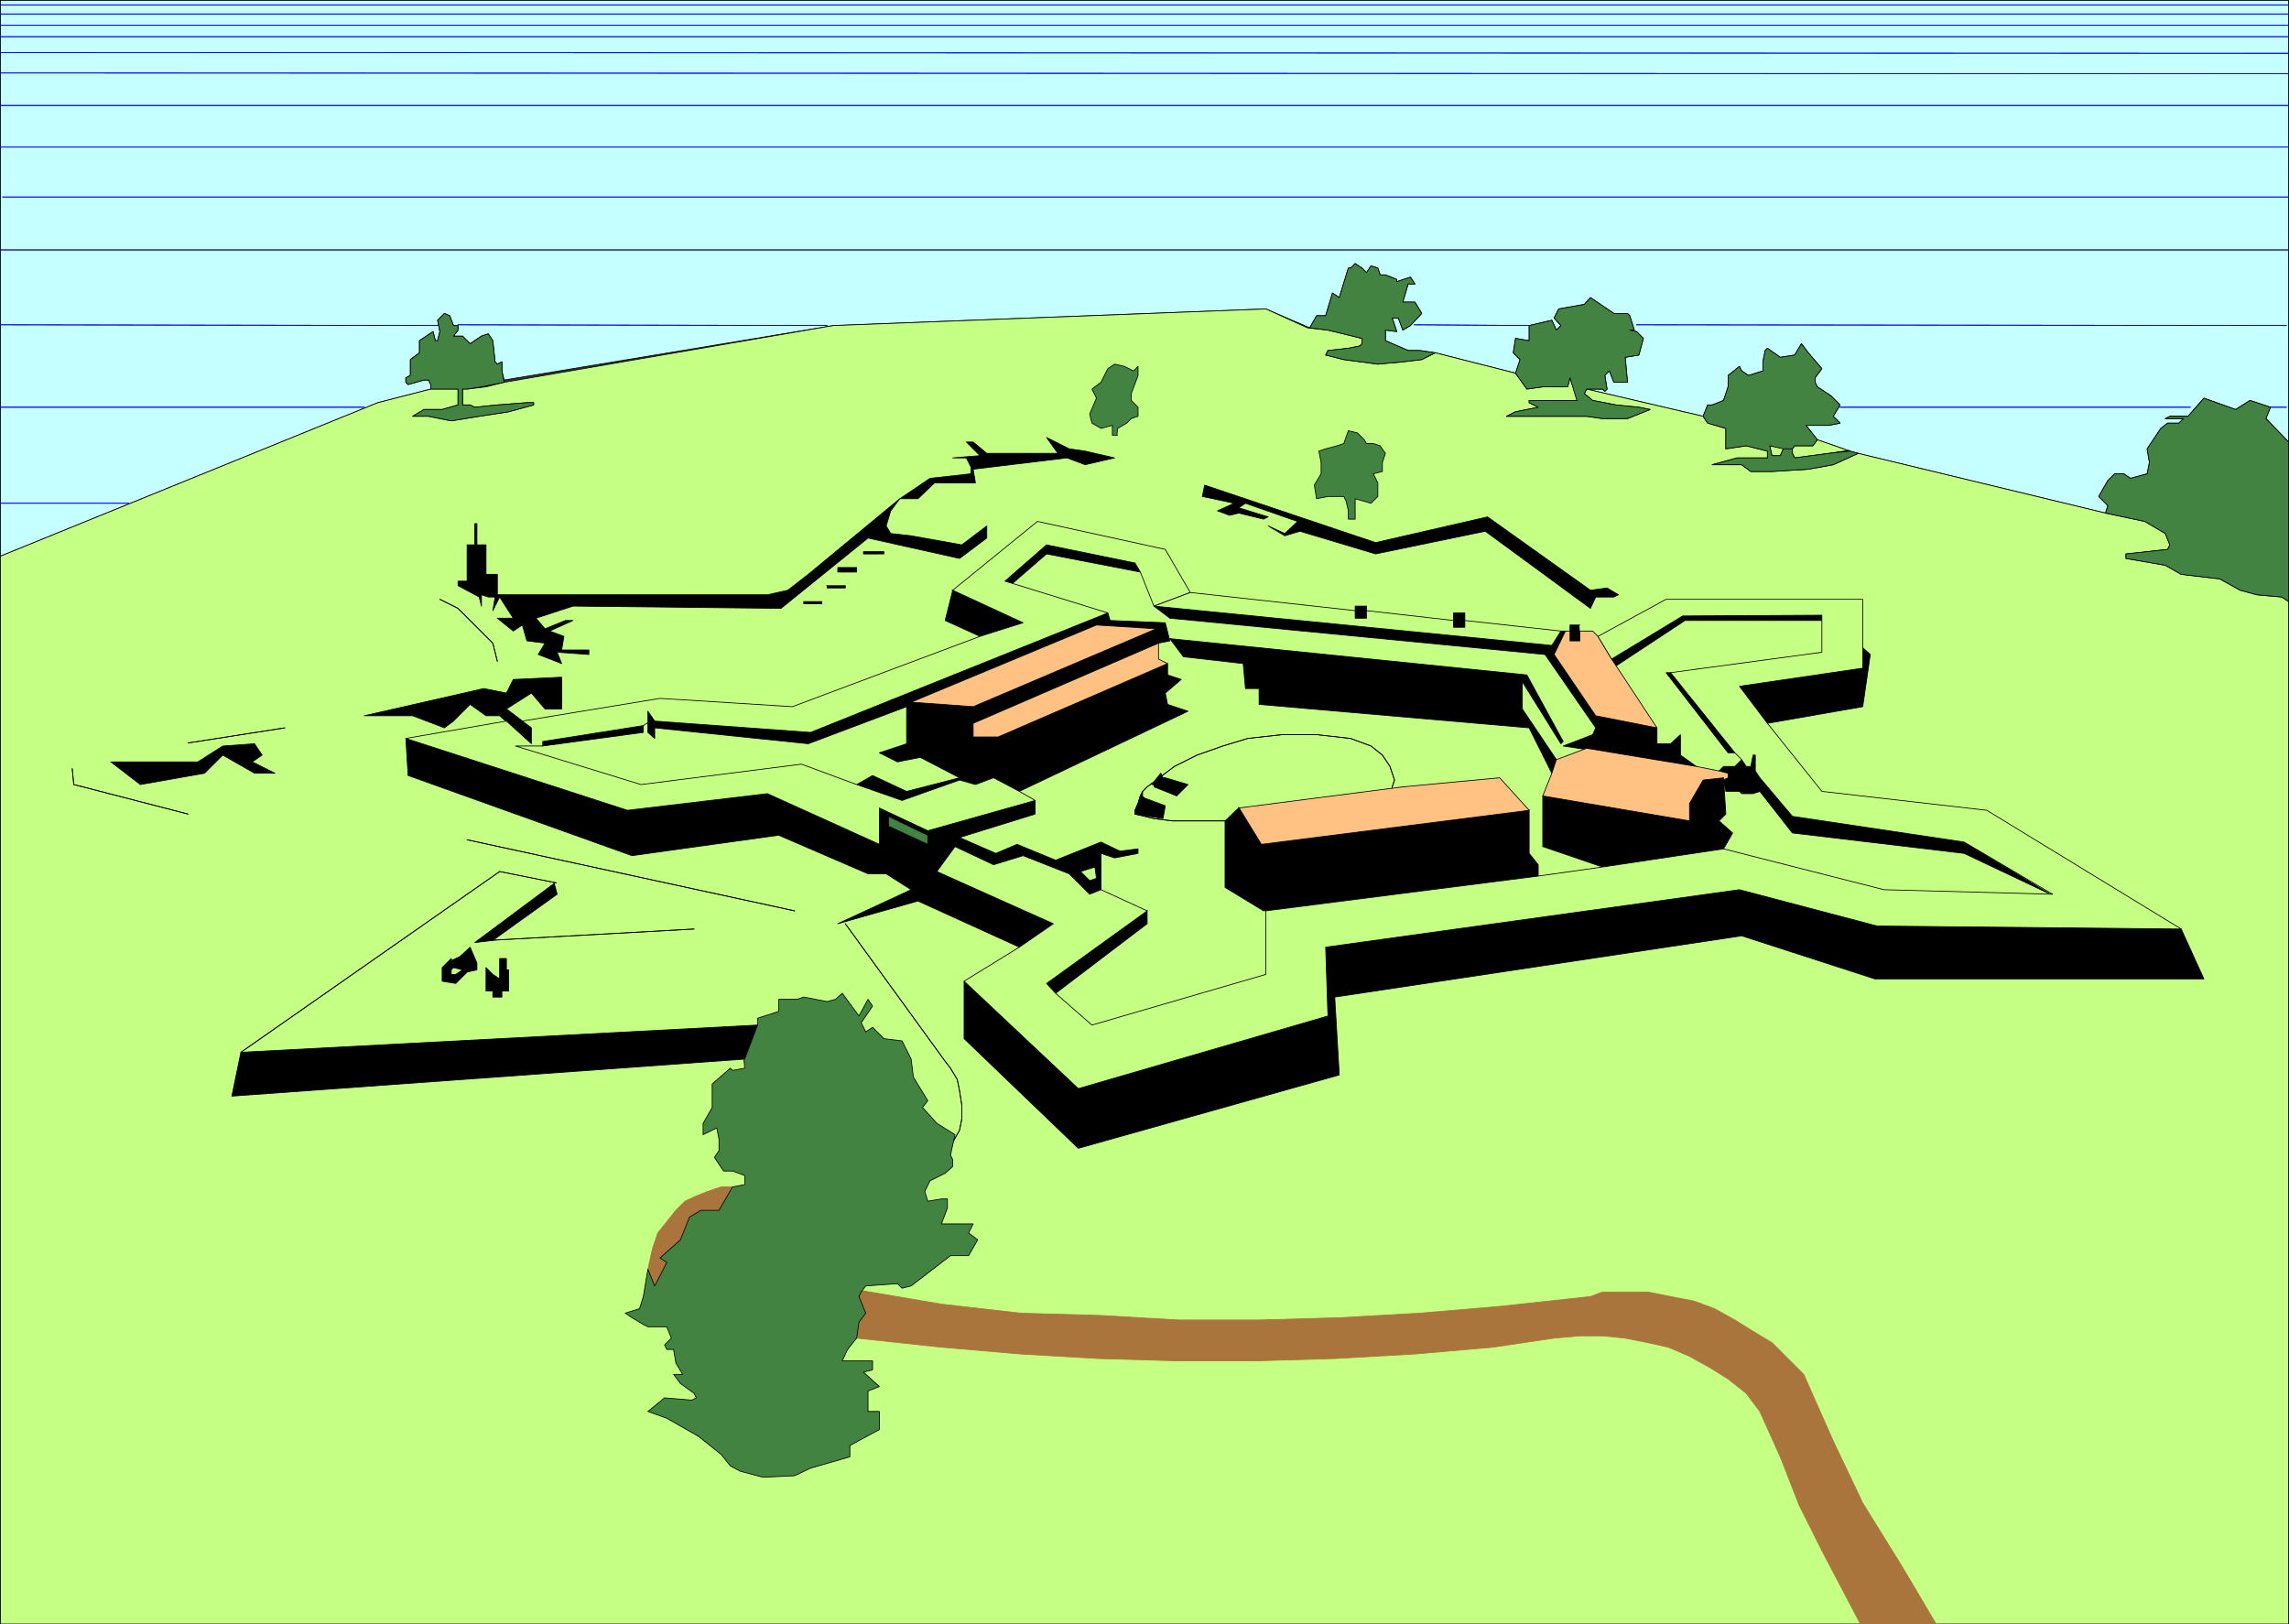 <?xml version="1.0" encoding="UTF-8" standalone="no"?>
<svg
   version="1.0"
   width="129.382mm"
   height="91.83mm"
   id="svg176"
   sodipodi:docname="Fort McHenry.wmf"
   xmlns:inkscape="http://www.inkscape.org/namespaces/inkscape"
   xmlns:sodipodi="http://sodipodi.sourceforge.net/DTD/sodipodi-0.dtd"
   xmlns="http://www.w3.org/2000/svg"
   xmlns:svg="http://www.w3.org/2000/svg">
  <rect width="100%" height="100%" fill="#333333" stroke="none"/>
  <sodipodi:namedview
     id="namedview176"
     pagecolor="#ffffff"
     bordercolor="#000000"
     borderopacity="0.25"
     inkscape:showpageshadow="2"
     inkscape:pageopacity="0.0"
     inkscape:pagecheckerboard="0"
     inkscape:deskcolor="#d1d1d1"
     inkscape:document-units="mm" />
  <defs
     id="defs1">
    <pattern
       id="WMFhbasepattern"
       patternUnits="userSpaceOnUse"
       width="6"
       height="6"
       x="0"
       y="0" />
  </defs>
  <path
     style="fill:#c5ffff;fill-opacity:1;fill-rule:evenodd;stroke:none"
     d="M 488.92,94.443 V 0.081 H 0.081 V 118.842 L 80.719,86.041 92.031,83.133 V 82.163 l -0.485,-0.969 h -0.97 l -3.394,0.969 -0.485,-0.485 v -0.969 l 0.97,-0.485 v -3.393 l 1.939,-1.454 v -2.585 l 2.909,-1.939 0.485,1.939 h 0.485 l 0.485,-1.939 -0.485,-2.424 1.454,-1.454 1.131,0.485 0.808,2.101 h 0.97 v 0.969 l -0.97,1.293 h 1.939 l 1.616,1.616 2.424,-1.616 1.454,-0.485 0.97,1.454 0.485,4.524 0.485,0.485 0.97,-0.485 v 1.939 l 0.485,1.939 70.296,-11.634 92.435,-3.555 9.373,4.039 1.454,-2.585 h 1.939 l 1.454,-4.847 1.454,0.969 1.939,-6.302 h 0.485 l 0.97,-0.969 1.454,0.969 0.97,0.969 0.97,-1.454 1.454,0.485 0.485,1.454 h 1.131 l 2.424,0.969 v 0.485 l 2.909,-0.969 0.97,1.454 h -1.454 l -1.131,3.878 h 2.586 l 1.454,2.424 -2.424,2.585 -1.616,0.969 -0.97,-2.585 h -1.293 l 0.97,2.908 -2.424,-0.323 v 2.262 l 4.848,2.101 h 2.424 l 3.394,0.485 17.13,4.363 0.97,-2.908 -1.454,-1.454 0.485,-3.07 2.909,0.485 V 69.56 l 4.848,-1.131 0.97,2.101 0.97,-0.969 -1.454,-1.616 0.97,-1.939 5.494,-0.969 1.293,-1.454 5.01,3.393 h 2.909 l 0.485,0.485 0.97,3.07 h -0.97 l 1.454,0.323 1.454,1.454 -0.97,3.555 -2.909,0.485 0.485,5.332 h -2.909 l -0.97,-2.424 -0.97,0.969 0.485,2.908 -0.485,0.485 -0.485,-0.485 h -3.394 l 24.886,5.817 0.97,-2.424 h 0.97 l 2.424,-0.969 0.97,-2.908 v -2.424 l 2.424,-1.939 0.485,0.969 1.454,0.969 3.07,-0.969 v -1.939 l 0.485,-2.424 0.485,-0.485 2.747,1.939 3.07,-0.485 1.454,-2.424 1.454,1.939 2.909,3.393 -1.454,1.939 v 0.969 l 0.485,0.969 2.909,1.939 1.939,1.939 -1.454,2.424 1.454,1.454 -2.424,0.485 h -4.848 l 2.424,3.07 6.949,2.424 1.778,0.485 52.843,12.765 0.485,-1.616 -1.939,-1.939 1.939,-3.393 1.454,-1.454 h 1.939 l 1.454,0.969 3.555,-0.969 0.485,-2.424 -0.485,-2.908 2.909,-4.363 1.454,-1.131 h 2.424 l 0.97,-0.969 h -3.878 l 0.97,-0.485 h 3.878 l 3.394,-3.878 6.787,2.424 3.07,-1.939 4.363,1.454 -0.97,2.424 4.848,5.009 z"
     id="path1" />
  <path
     style="fill:none;stroke:#000000;stroke-width:0.162px;stroke-linecap:round;stroke-linejoin:round;stroke-miterlimit:4;stroke-dasharray:none;stroke-opacity:1"
     d="M 488.92,94.443 V 0.081 H 0.081 V 118.842 L 80.719,86.041 92.031,83.133 V 82.163 l -0.485,-0.969 h -0.97 l -3.394,0.969 -0.485,-0.485 v -0.969 l 0.97,-0.485 v -3.393 l 1.939,-1.454 v -2.585 l 2.909,-1.939 0.485,1.939 h 0.485 l 0.485,-1.939 -0.485,-2.424 1.454,-1.454 1.131,0.485 0.808,2.101 h 0.97 v 0.969 l -0.97,1.293 h 1.939 l 1.616,1.616 2.424,-1.616 1.454,-0.485 0.97,1.454 0.485,4.524 0.485,0.485 0.97,-0.485 v 1.939 l 0.485,1.939 70.296,-11.634 92.435,-3.555 9.373,4.039 1.454,-2.585 h 1.939 l 1.454,-4.847 1.454,0.969 1.939,-6.302 h 0.485 l 0.97,-0.969 1.454,0.969 0.97,0.969 0.97,-1.454 1.454,0.485 0.485,1.454 h 1.131 l 2.424,0.969 v 0.485 l 2.909,-0.969 0.97,1.454 h -1.454 l -1.131,3.878 h 2.586 l 1.454,2.424 -2.424,2.585 -1.616,0.969 -0.97,-2.585 h -1.293 l 0.97,2.908 -2.424,-0.323 v 2.262 l 4.848,2.101 h 2.424 l 3.394,0.485 17.13,4.363 0.97,-2.908 -1.454,-1.454 0.485,-3.07 2.909,0.485 V 69.56 l 4.848,-1.131 0.97,2.101 0.97,-0.969 -1.454,-1.616 0.97,-1.939 5.494,-0.969 1.293,-1.454 5.01,3.393 h 2.909 l 0.485,0.485 0.97,3.07 h -0.97 l 1.454,0.323 1.454,1.454 -0.97,3.555 -2.909,0.485 0.485,5.332 h -2.909 l -0.97,-2.424 -0.97,0.969 0.485,2.908 -0.485,0.485 -0.485,-0.485 h -3.394 l 24.886,5.817 0.97,-2.424 h 0.97 l 2.424,-0.969 0.97,-2.908 v -2.424 l 2.424,-1.939 0.485,0.969 1.454,0.969 3.07,-0.969 v -1.939 l 0.485,-2.424 0.485,-0.485 2.747,1.939 3.07,-0.485 1.454,-2.424 1.454,1.939 2.909,3.393 -1.454,1.939 v 0.969 l 0.485,0.969 2.909,1.939 1.939,1.939 -1.454,2.424 1.454,1.454 -2.424,0.485 h -4.848 l 2.424,3.07 6.949,2.424 1.778,0.485 52.843,12.765 0.485,-1.616 -1.939,-1.939 1.939,-3.393 1.454,-1.454 h 1.939 l 1.454,0.969 3.555,-0.969 0.485,-2.424 -0.485,-2.908 2.909,-4.363 1.454,-1.131 h 2.424 l 0.97,-0.969 h -3.878 l 0.97,-0.485 h 3.878 l 3.394,-3.878 6.787,2.424 3.07,-1.939 4.363,1.454 -0.97,2.424 4.848,5.009 v 0"
     id="path2" />
  <path
     style="fill:none;stroke:#000000;stroke-width:0.162px;stroke-linecap:round;stroke-linejoin:round;stroke-miterlimit:4;stroke-dasharray:none;stroke-opacity:1"
     d="M 0.081,53.402 H 488.92"
     id="path3" />
  <path
     style="fill:none;stroke:#0000ff;stroke-width:0.162px;stroke-linecap:round;stroke-linejoin:round;stroke-miterlimit:4;stroke-dasharray:none;stroke-opacity:1"
     d="M 0.081,53.402 H 488.92"
     id="path4" />
  <path
     style="fill:none;stroke:#0000ff;stroke-width:0.162px;stroke-linecap:round;stroke-linejoin:round;stroke-miterlimit:4;stroke-dasharray:none;stroke-opacity:1"
     d="M 0.566,42.092 H 488.92"
     id="path5" />
  <path
     style="fill:none;stroke:#0000ff;stroke-width:0.162px;stroke-linecap:round;stroke-linejoin:round;stroke-miterlimit:4;stroke-dasharray:none;stroke-opacity:1"
     d="M 0.566,42.092 H 488.92"
     id="path6" />
  <path
     style="fill:none;stroke:#0000ff;stroke-width:0.162px;stroke-linecap:round;stroke-linejoin:round;stroke-miterlimit:4;stroke-dasharray:none;stroke-opacity:1"
     d="M 0.081,31.427 H 488.92"
     id="path7" />
  <path
     style="fill:none;stroke:#0000ff;stroke-width:0.162px;stroke-linecap:round;stroke-linejoin:round;stroke-miterlimit:4;stroke-dasharray:none;stroke-opacity:1"
     d="M 0.081,31.427 H 488.92"
     id="path8" />
  <path
     style="fill:none;stroke:#0000ff;stroke-width:0.162px;stroke-linecap:round;stroke-linejoin:round;stroke-miterlimit:4;stroke-dasharray:none;stroke-opacity:1"
     d="M 0.081,22.54 H 488.92"
     id="path9" />
  <path
     style="fill:none;stroke:#0000ff;stroke-width:0.162px;stroke-linecap:round;stroke-linejoin:round;stroke-miterlimit:4;stroke-dasharray:none;stroke-opacity:1"
     d="M 0.081,22.54 H 488.92"
     id="path10" />
  <path
     style="fill:none;stroke:#0000ff;stroke-width:0.162px;stroke-linecap:round;stroke-linejoin:round;stroke-miterlimit:4;stroke-dasharray:none;stroke-opacity:1"
     d="M 0.081,15.592 488.92,15.754"
     id="path11" />
  <path
     style="fill:none;stroke:#0000ff;stroke-width:0.162px;stroke-linecap:round;stroke-linejoin:round;stroke-miterlimit:4;stroke-dasharray:none;stroke-opacity:1"
     d="M 0.081,15.592 488.92,15.754"
     id="path12" />
  <path
     style="fill:none;stroke:#0000ff;stroke-width:0.162px;stroke-linecap:round;stroke-linejoin:round;stroke-miterlimit:4;stroke-dasharray:none;stroke-opacity:1"
     d="M 0.081,11.23 488.92,11.391"
     id="path13" />
  <path
     style="fill:none;stroke:#0000ff;stroke-width:0.162px;stroke-linecap:round;stroke-linejoin:round;stroke-miterlimit:4;stroke-dasharray:none;stroke-opacity:1"
     d="M 0.081,11.23 488.92,11.391"
     id="path14" />
  <path
     style="fill:none;stroke:#0000ff;stroke-width:0.162px;stroke-linecap:round;stroke-linejoin:round;stroke-miterlimit:4;stroke-dasharray:none;stroke-opacity:1"
     d="M 0.081,7.837 H 488.92"
     id="path15" />
  <path
     style="fill:none;stroke:#0000ff;stroke-width:0.162px;stroke-linecap:round;stroke-linejoin:round;stroke-miterlimit:4;stroke-dasharray:none;stroke-opacity:1"
     d="M 0.081,7.837 H 488.92"
     id="path16" />
  <path
     style="fill:none;stroke:#0000ff;stroke-width:0.162px;stroke-linecap:round;stroke-linejoin:round;stroke-miterlimit:4;stroke-dasharray:none;stroke-opacity:1"
     d="M 0.081,2.989 H 488.92"
     id="path17" />
  <path
     style="fill:none;stroke:#0000ff;stroke-width:0.162px;stroke-linecap:round;stroke-linejoin:round;stroke-miterlimit:4;stroke-dasharray:none;stroke-opacity:1"
     d="M 0.081,2.989 H 488.92"
     id="path18" />
  <path
     style="fill:none;stroke:#0000ff;stroke-width:0.162px;stroke-linecap:round;stroke-linejoin:round;stroke-miterlimit:4;stroke-dasharray:none;stroke-opacity:1"
     d="M 0.081,5.413 H 488.92"
     id="path19" />
  <path
     style="fill:none;stroke:#0000ff;stroke-width:0.162px;stroke-linecap:round;stroke-linejoin:round;stroke-miterlimit:4;stroke-dasharray:none;stroke-opacity:1"
     d="M 0.081,5.413 H 488.92"
     id="path20" />
  <path
     style="fill:none;stroke:#0000ff;stroke-width:0.162px;stroke-linecap:round;stroke-linejoin:round;stroke-miterlimit:4;stroke-dasharray:none;stroke-opacity:1"
     d="M 0.081,1.05 H 488.92"
     id="path21" />
  <path
     style="fill:none;stroke:#0000ff;stroke-width:0.162px;stroke-linecap:round;stroke-linejoin:round;stroke-miterlimit:4;stroke-dasharray:none;stroke-opacity:1"
     d="M 0.081,1.05 H 488.92"
     id="path22" />
  <path
     style="fill:none;stroke:#0000ff;stroke-width:0.162px;stroke-linecap:round;stroke-linejoin:round;stroke-miterlimit:4;stroke-dasharray:none;stroke-opacity:1"
     d="M 0.081,69.399 93.97,69.56"
     id="path23" />
  <path
     style="fill:none;stroke:#0000ff;stroke-width:0.162px;stroke-linecap:round;stroke-linejoin:round;stroke-miterlimit:4;stroke-dasharray:none;stroke-opacity:1"
     d="M 0.081,69.399 93.97,69.56"
     id="path24" />
  <path
     style="fill:none;stroke:#0000ff;stroke-width:0.162px;stroke-linecap:round;stroke-linejoin:round;stroke-miterlimit:4;stroke-dasharray:none;stroke-opacity:1"
     d="m 97.849,69.399 78.861,0.162"
     id="path25" />
  <path
     style="fill:none;stroke:#0000ff;stroke-width:0.162px;stroke-linecap:round;stroke-linejoin:round;stroke-miterlimit:4;stroke-dasharray:none;stroke-opacity:1"
     d="m 97.849,69.399 78.861,0.162"
     id="path26" />
  <path
     style="fill:none;stroke:#0000ff;stroke-width:0.162px;stroke-linecap:round;stroke-linejoin:round;stroke-miterlimit:4;stroke-dasharray:none;stroke-opacity:1"
     d="M 77.81,87.011 H 0.081"
     id="path27" />
  <path
     style="fill:none;stroke:#0000ff;stroke-width:0.162px;stroke-linecap:round;stroke-linejoin:round;stroke-miterlimit:4;stroke-dasharray:none;stroke-opacity:1"
     d="M 77.81,87.011 H 0.081"
     id="path28" />
  <path
     style="fill:none;stroke:#0000ff;stroke-width:0.162px;stroke-linecap:round;stroke-linejoin:round;stroke-miterlimit:4;stroke-dasharray:none;stroke-opacity:1"
     d="M 0.081,107.531 H 27.553"
     id="path29" />
  <path
     style="fill:none;stroke:#0000ff;stroke-width:0.162px;stroke-linecap:round;stroke-linejoin:round;stroke-miterlimit:4;stroke-dasharray:none;stroke-opacity:1"
     d="M 0.081,107.531 H 27.553"
     id="path30" />
  <path
     style="fill:none;stroke:#0000ff;stroke-width:0.162px;stroke-linecap:round;stroke-linejoin:round;stroke-miterlimit:4;stroke-dasharray:none;stroke-opacity:1"
     d="m 302.111,69.399 25.048,0.162"
     id="path31" />
  <path
     style="fill:none;stroke:#0000ff;stroke-width:0.162px;stroke-linecap:round;stroke-linejoin:round;stroke-miterlimit:4;stroke-dasharray:none;stroke-opacity:1"
     d="m 302.111,69.399 25.048,0.162"
     id="path32" />
  <path
     style="fill:none;stroke:#0000ff;stroke-width:0.162px;stroke-linecap:round;stroke-linejoin:round;stroke-miterlimit:4;stroke-dasharray:none;stroke-opacity:1"
     d="m 349.621,69.399 138.814,0.162"
     id="path33" />
  <path
     style="fill:none;stroke:#0000ff;stroke-width:0.162px;stroke-linecap:round;stroke-linejoin:round;stroke-miterlimit:4;stroke-dasharray:none;stroke-opacity:1"
     d="m 349.621,69.399 138.814,0.162"
     id="path34" />
  <path
     style="fill:none;stroke:#0000ff;stroke-width:0.162px;stroke-linecap:round;stroke-linejoin:round;stroke-miterlimit:4;stroke-dasharray:none;stroke-opacity:1"
     d="m 488.435,87.011 h -3.394"
     id="path35" />
  <path
     style="fill:none;stroke:#0000ff;stroke-width:0.162px;stroke-linecap:round;stroke-linejoin:round;stroke-miterlimit:4;stroke-dasharray:none;stroke-opacity:1"
     d="m 488.435,87.011 h -3.394"
     id="path36" />
  <path
     style="fill:none;stroke:#0000ff;stroke-width:0.162px;stroke-linecap:round;stroke-linejoin:round;stroke-miterlimit:4;stroke-dasharray:none;stroke-opacity:1"
     d="M 467.912,87.011 H 393.092"
     id="path37" />
  <path
     style="fill:none;stroke:#0000ff;stroke-width:0.162px;stroke-linecap:round;stroke-linejoin:round;stroke-miterlimit:4;stroke-dasharray:none;stroke-opacity:1"
     d="M 467.912,87.011 H 393.092"
     id="path38" />
  <path
     style="fill:#c5ff83;fill-opacity:1;fill-rule:evenodd;stroke:none"
     d="m 107.706,81.679 -3.878,0.969 -4.04,0.485 h -0.97 v 3.393 h 1.616 l 0.97,0.485 4.848,-0.485 6.302,-0.485 h 1.454 v 0.485 l -5.333,1.454 -6.302,0.969 -5.979,0.969 -4.848,-0.969 h -3.394 l 2.424,-1.454 h 3.878 L 97.849,86.526 V 83.133 H 92.031 L 80.719,86.041 0.081,118.842 v 228.151 H 488.92 V 128.537 l -1.454,-0.969 -5.333,-0.485 -3.555,-0.969 -4.363,-2.424 -8.242,-0.969 -3.394,-1.939 -8.403,-1.454 v -0.969 l 8.888,-0.969 0.485,-0.969 -0.97,-2.424 -4.363,-2.585 -8.403,-1.777 -52.843,-12.765 -5.333,2.424 -5.333,0.969 -7.757,0.485 h -4.525 l -1.939,-1.454 h -6.302 l 5.333,-1.454 h 6.464 v -1.454 l -4.525,-1.131 -4.363,0.646 v -4.363 l -3.878,-1.131 -0.97,-1.454 -24.886,-5.817 -0.485,0.969 1.778,1.454 5.01,0.969 4.848,0.485 2.424,0.485 -4.848,1.939 h -5.333 l -3.394,-0.485 h -17.13 l 1.939,-0.969 4.848,-0.969 -1.939,-0.969 v -0.485 h 10.342 l -1.616,-4.847 -0.485,1.939 h -5.333 l -3.394,0.485 -2.424,-3.393 -17.13,-4.363 -2.909,1.454 -4.04,0.485 -5.333,0.485 -7.272,-0.969 -3.878,-0.969 0.485,-0.969 4.363,-0.485 2.424,-0.485 0.485,-0.485 v -1.131 l -7.272,-1.777 -4.363,-0.485 -8.888,-4.039 -92.435,3.555 z"
     id="path39" />
  <path
     style="fill:none;stroke:#000000;stroke-width:0.162px;stroke-linecap:round;stroke-linejoin:round;stroke-miterlimit:4;stroke-dasharray:none;stroke-opacity:1"
     d="m 107.706,81.679 -3.878,0.969 -4.04,0.485 h -0.97 v 3.393 h 1.616 l 0.97,0.485 4.848,-0.485 6.302,-0.485 h 1.454 v 0.485 l -5.333,1.454 -6.302,0.969 -5.979,0.969 -4.848,-0.969 h -3.394 l 2.424,-1.454 h 3.878 L 97.849,86.526 V 83.133 H 92.031 L 80.719,86.041 0.081,118.842 v 228.151 H 488.92 V 128.537 l -1.454,-0.969 -5.333,-0.485 -3.555,-0.969 -4.363,-2.424 -8.242,-0.969 -3.394,-1.939 -8.403,-1.454 v -0.969 l 8.888,-0.969 0.485,-0.969 -0.97,-2.424 -4.363,-2.585 -8.403,-1.777 -52.843,-12.765 -5.333,2.424 -5.333,0.969 -7.757,0.485 h -4.525 l -1.939,-1.454 h -6.302 l 5.333,-1.454 h 6.464 v -1.454 l -4.525,-1.131 -4.363,0.646 v -4.363 l -3.878,-1.131 -0.97,-1.454 -24.886,-5.817 -0.485,0.969 1.778,1.454 5.01,0.969 4.848,0.485 2.424,0.485 -4.848,1.939 h -5.333 l -3.394,-0.485 h -17.13 l 1.939,-0.969 4.848,-0.969 -1.939,-0.969 v -0.485 h 10.342 l -1.616,-4.847 -0.485,1.939 h -5.333 l -3.394,0.485 -2.424,-3.393 -17.13,-4.363 -2.909,1.454 -4.04,0.485 -5.333,0.485 -7.272,-0.969 -3.878,-0.969 0.485,-0.969 4.363,-0.485 2.424,-0.485 0.485,-0.485 v -1.131 l -7.272,-1.777 -4.363,-0.485 -8.888,-4.039 -92.435,3.555 -70.296,12.118 v 0"
     id="path40" />
  <path
     style="fill:none;stroke:#000000;stroke-width:0.162px;stroke-linecap:round;stroke-linejoin:round;stroke-miterlimit:4;stroke-dasharray:none;stroke-opacity:1"
     d="m 99.788,179.434 69.973,15.188"
     id="path41" />
  <path
     style="fill:none;stroke:#000000;stroke-width:0.162px;stroke-linecap:round;stroke-linejoin:round;stroke-miterlimit:4;stroke-dasharray:none;stroke-opacity:1"
     d="m 99.788,179.434 69.973,15.188"
     id="path42" />
  <path
     style="fill:none;stroke:#000000;stroke-width:0.162px;stroke-linecap:round;stroke-linejoin:round;stroke-miterlimit:4;stroke-dasharray:none;stroke-opacity:1"
     d="m 40.158,173.941 -22.462,-5.817 -1.939,-0.485 -0.323,-3.393"
     id="path43" />
  <path
     style="fill:none;stroke:#000000;stroke-width:0.162px;stroke-linecap:round;stroke-linejoin:round;stroke-miterlimit:4;stroke-dasharray:none;stroke-opacity:1"
     d="m 40.158,173.941 -22.462,-5.817 -1.939,-0.485 -0.323,-3.393"
     id="path44" />
  <path
     style="fill:none;stroke:#000000;stroke-width:0.162px;stroke-linecap:round;stroke-linejoin:round;stroke-miterlimit:4;stroke-dasharray:none;stroke-opacity:1"
     d="m 203.373,244.389 1.616,-2.908 0.485,-2.424 v -2.908 l -0.485,-3.07 -0.485,-2.424 -1.454,-2.424 -1.131,-1.454 -21.331,-29.408"
     id="path45" />
  <path
     style="fill:none;stroke:#000000;stroke-width:0.162px;stroke-linecap:round;stroke-linejoin:round;stroke-miterlimit:4;stroke-dasharray:none;stroke-opacity:1"
     d="m 203.373,244.389 1.616,-2.908 0.485,-2.424 v -2.908 l -0.485,-3.07 -0.485,-2.424 -1.454,-2.424 -1.131,-1.454 -21.331,-29.408"
     id="path46" />
  <path
     style="fill:none;stroke:#000000;stroke-width:0.162px;stroke-linecap:round;stroke-linejoin:round;stroke-miterlimit:4;stroke-dasharray:none;stroke-opacity:1"
     d="m 40.158,158.752 20.685,-3.232"
     id="path47" />
  <path
     style="fill:none;stroke:#000000;stroke-width:0.162px;stroke-linecap:round;stroke-linejoin:round;stroke-miterlimit:4;stroke-dasharray:none;stroke-opacity:1"
     d="m 40.158,158.752 20.685,-3.232"
     id="path48" />
  <path
     style="fill:none;stroke:#000000;stroke-width:0.162px;stroke-linecap:round;stroke-linejoin:round;stroke-miterlimit:4;stroke-dasharray:none;stroke-opacity:1"
     d="m 93.97,128.052 3.878,1.939 7.434,7.433 0.97,3.878"
     id="path49" />
  <path
     style="fill:none;stroke:#000000;stroke-width:0.162px;stroke-linecap:round;stroke-linejoin:round;stroke-miterlimit:4;stroke-dasharray:none;stroke-opacity:1"
     d="m 93.97,128.052 3.878,1.939 7.434,7.433 0.97,3.878"
     id="path50" />
  <path
     style="fill:none;stroke:#000000;stroke-width:0.162px;stroke-linecap:round;stroke-linejoin:round;stroke-miterlimit:4;stroke-dasharray:none;stroke-opacity:1"
     d="m 297.263,169.093 0.162,-0.969 0.485,-1.454 -0.485,-1.454 -0.485,-1.454 -1.616,-2.424 -2.424,-1.939 -4.363,-1.616 -7.272,-0.808 h -7.434 l -7.272,0.808 -5.333,1.616 -5.494,1.939 -4.848,2.424 -1.939,1.454 -3.878,2.908 -0.97,0.969 -0.485,0.969 -0.485,1.616 -0.646,1.454 v 0.808 l 4.04,0.969 3.878,0.485 h 11.312"
     id="path51" />
  <path
     style="fill:none;stroke:#000000;stroke-width:0.162px;stroke-linecap:round;stroke-linejoin:round;stroke-miterlimit:4;stroke-dasharray:none;stroke-opacity:1"
     d="m 297.263,169.093 0.162,-0.969 0.485,-1.454 -0.485,-1.454 -0.485,-1.454 -1.616,-2.424 -2.424,-1.939 -4.363,-1.616 -7.272,-0.808 h -7.434 l -7.272,0.808 -5.333,1.616 -5.494,1.939 -4.848,2.424 -1.939,1.454 -3.878,2.908 -0.97,0.969 -0.485,0.969 -0.485,1.616 -0.646,1.454 v 0.808 l 4.04,0.969 3.878,0.485 h 11.312"
     id="path52" />
  <path
     style="fill:none;stroke:#000000;stroke-width:0.162px;stroke-linecap:round;stroke-linejoin:round;stroke-miterlimit:4;stroke-dasharray:none;stroke-opacity:1"
     d="m 118.857,188.644 -12.12,-2.424 -55.267,38.618"
     id="path53" />
  <path
     style="fill:none;stroke:#000000;stroke-width:0.162px;stroke-linecap:round;stroke-linejoin:round;stroke-miterlimit:4;stroke-dasharray:none;stroke-opacity:1"
     d="m 118.857,188.644 -12.12,-2.424 -55.267,38.618"
     id="path54" />
  <path
     style="fill:none;stroke:#000000;stroke-width:0.162px;stroke-linecap:round;stroke-linejoin:round;stroke-miterlimit:4;stroke-dasharray:none;stroke-opacity:1"
     d="m 104.636,200.924 43.632,-2.424"
     id="path55" />
  <path
     style="fill:none;stroke:#000000;stroke-width:0.162px;stroke-linecap:round;stroke-linejoin:round;stroke-miterlimit:4;stroke-dasharray:none;stroke-opacity:1"
     d="m 104.636,200.924 43.632,-2.424"
     id="path56" />
  <path
     style="fill:#c5ff83;fill-opacity:1;fill-rule:evenodd;stroke:none"
     d="m 395.031,96.221 -4.363,0.646 -7.272,0.969 -0.485,-0.969 v -0.969 l 0.485,-0.646 h 3.878 l 0.97,-1.293 6.949,2.424 v 0 z"
     id="path57" />
  <path
     style="fill:none;stroke:#000000;stroke-width:0.162px;stroke-linecap:round;stroke-linejoin:round;stroke-miterlimit:4;stroke-dasharray:none;stroke-opacity:1"
     d="m 395.031,96.221 -4.363,0.646 -7.272,0.969 -0.485,-0.969 v -0.969 l 0.485,-0.646 h 3.878 l 0.97,-1.293 6.949,2.424 v 0"
     id="path58" />
  <path
     style="fill:#c5ff83;fill-opacity:1;fill-rule:evenodd;stroke:none"
     d="m 380.81,95.736 -2.747,-0.485 0.485,2.101 h 1.778 l 0.646,-1.454 v 0 z"
     id="path59" />
  <path
     style="fill:none;stroke:#000000;stroke-width:0.162px;stroke-linecap:round;stroke-linejoin:round;stroke-miterlimit:4;stroke-dasharray:none;stroke-opacity:1"
     d="m 380.81,95.736 -2.747,-0.485 0.485,2.101 h 1.778 l 0.646,-1.454 v 0"
     id="path60" />
  <path
     style="fill:#a9753c;fill-opacity:1;fill-rule:evenodd;stroke:none"
     d="m 397.455,346.993 h 16.16 l -7.272,-12.28 -8.403,-13.573 -6.302,-13.25 -6.302,-14.219 -6.787,-6.786 -4.04,-2.424 -3.878,-2.424 -4.363,-2.424 -4.363,-1.616 -5.01,-0.969 -4.848,-0.969 h -9.696 l -2.586,0.969 -19.392,2.101 -17.13,1.454 -17.13,0.969 -17.13,0.485 h -17.13 l -16.645,-0.969 -17.13,-0.485 -16.968,-1.939 -17.13,-2.908 -0.485,1.293 1.454,3.555 -1.454,1.939 -0.485,3.393 18.099,1.939 16.968,1.454 16.645,0.969 16.645,0.485 h 17.13 l 16.645,-0.485 17.13,-0.969 16.645,-1.454 13.09,-1.939 5.494,-0.485 h 4.848 l 4.848,0.485 4.848,0.969 4.363,0.969 4.525,1.939 4.363,2.424 3.878,2.424 3.878,3.07 2.909,3.878 4.363,9.695 4.04,10.341 4.848,9.695 z"
     id="path61" />
  <path
     style="fill:none;stroke:#a9753c;stroke-width:0.162px;stroke-linecap:round;stroke-linejoin:round;stroke-miterlimit:4;stroke-dasharray:none;stroke-opacity:1"
     d="m 397.455,346.993 h 16.16 l -7.272,-12.28 -8.403,-13.573 -6.302,-13.25 -6.302,-14.219 -6.787,-6.786 -4.04,-2.424 -3.878,-2.424 -4.363,-2.424 -4.363,-1.616 -5.01,-0.969 -4.848,-0.969 h -9.696 l -2.586,0.969 -19.392,2.101 -17.13,1.454 -17.13,0.969 -17.13,0.485 h -17.13 l -16.645,-0.969 -17.13,-0.485 -16.968,-1.939 -17.13,-2.908 -0.485,1.293 1.454,3.555 -1.454,1.939 -0.485,3.393 18.099,1.939 16.968,1.454 16.645,0.969 16.645,0.485 h 17.13 l 16.645,-0.485 17.13,-0.969 16.645,-1.454 13.09,-1.939 5.494,-0.485 h 4.848 l 4.848,0.485 4.848,0.969 4.363,0.969 4.525,1.939 4.363,2.424 3.878,2.424 3.878,3.07 2.909,3.878 4.363,9.695 4.04,10.341 4.848,9.695 8.242,15.673 v 0"
     id="path62" />
  <path
     style="fill:#a9753c;fill-opacity:1;fill-rule:evenodd;stroke:none"
     d="m 156.509,253.599 h -2.424 l -2.909,0.969 -2.424,0.969 -2.424,1.131 -1.939,1.939 -1.939,2.424 -1.939,2.424 -1.131,3.393 -0.97,4.363 1.454,3.555 2.586,-5.009 -1.454,-0.969 4.363,-3.878 1.939,-4.847 2.424,-1.454 h 3.878 z"
     id="path63" />
  <path
     style="fill:none;stroke:#a9753c;stroke-width:0.162px;stroke-linecap:round;stroke-linejoin:round;stroke-miterlimit:4;stroke-dasharray:none;stroke-opacity:1"
     d="m 156.509,253.599 h -2.424 l -2.909,0.969 -2.424,0.969 -2.424,1.131 -1.939,1.939 -1.939,2.424 -1.939,2.424 -1.131,3.393 -0.97,4.363 1.454,3.555 2.586,-5.009 -1.454,-0.969 4.363,-3.878 1.939,-4.847 2.424,-1.454 h 3.878 l 2.909,-5.009 v 0"
     id="path64" />
  <path
     style="fill:#000000;fill-opacity:1;fill-rule:evenodd;stroke:none"
     d="m 118.372,188.644 0.646,2.424 -13.736,9.856 -3.878,0.485 17.13,-12.765 v 0 z"
     id="path65" />
  <path
     style="fill:none;stroke:#000000;stroke-width:0.162px;stroke-linecap:round;stroke-linejoin:round;stroke-miterlimit:4;stroke-dasharray:none;stroke-opacity:1"
     d="m 118.372,188.644 0.646,2.424 -13.736,9.856 -3.878,0.485 17.13,-12.765 v 0"
     id="path66" />
  <path
     style="fill:#000000;fill-opacity:1;fill-rule:evenodd;stroke:none"
     d="m 101.889,205.772 -1.454,-3.393 -2.101,1.939 -1.939,0.969 0.485,1.454 1.939,0.485 -1.454,0.969 h -0.97 v -0.969 l 0.485,-0.485 -0.485,-1.939 -1.939,1.939 v 2.908 l 2.909,0.485 2.424,-2.424 2.101,-0.485 z"
     id="path67" />
  <path
     style="fill:none;stroke:#000000;stroke-width:0.162px;stroke-linecap:round;stroke-linejoin:round;stroke-miterlimit:4;stroke-dasharray:none;stroke-opacity:1"
     d="m 101.889,205.772 -1.454,-3.393 -2.101,1.939 -1.939,0.969 0.485,1.454 1.939,0.485 -1.454,0.969 h -0.97 v -0.969 l 0.485,-0.485 -0.485,-1.939 -1.939,1.939 v 2.908 l 2.909,0.485 2.424,-2.424 2.101,-0.485 v -1.454 0"
     id="path68" />
  <path
     style="fill:#000000;fill-opacity:1;fill-rule:evenodd;stroke:none"
     d="m 103.828,206.741 v 5.009 h 1.454 v 1.293 h 1.939 v -1.293 h 1.454 v -4.524 h -0.485 v -2.424 h -1.454 v 4.363 l -1.454,-0.969 z"
     id="path69" />
  <path
     style="fill:none;stroke:#000000;stroke-width:0.162px;stroke-linecap:round;stroke-linejoin:round;stroke-miterlimit:4;stroke-dasharray:none;stroke-opacity:1"
     d="m 103.828,206.741 v 5.009 h 1.454 v 1.293 h 1.939 v -1.293 h 1.454 v -4.524 h -0.485 v -2.424 h -1.454 v 4.363 l -1.454,-0.969 -1.454,-1.454 v 0"
     id="path70" />
  <path
     style="fill:#000000;fill-opacity:1;fill-rule:evenodd;stroke:none"
     d="m 187.86,180.404 v -7.756 l 10.342,4.847 v 0.969 l -8.403,-4.04 v 2.101 l 8.403,3.878 v -2.908 l 22.947,-6.463 v 2.908 l -16.16,5.009 7.757,3.393 4.525,-1.939 8.242,3.393 9.696,-3.878 4.04,1.939 3.878,-0.485 v 0.969 l -5.01,0.969 -2.909,-0.969 v 7.756 l -0.97,-2.424 -0.323,-2.424 -3.07,0.969 1.939,1.939 1.454,-0.485 0.97,2.424 -2.424,0.969 -4.363,-4.363 -9.858,-3.878 -6.302,1.939 -8.242,-3.878 -3.878,5.332 24.886,11.149 -7.272,5.009 -21.654,-9.856 -17.13,4.847 15.675,-7.271 -5.333,-3.393 h -3.878 l -19.069,-8.241 -31.35,4.363 -47.834,-17.127 -0.485,-7.917 47.349,15.35 29.896,-3.555 23.917,10.826 z"
     id="path71" />
  <path
     style="fill:none;stroke:#000000;stroke-width:0.162px;stroke-linecap:round;stroke-linejoin:round;stroke-miterlimit:4;stroke-dasharray:none;stroke-opacity:1"
     d="m 187.86,180.404 v -7.756 l 10.342,4.847 v 0.969 l -8.403,-4.04 v 2.101 l 8.403,3.878 v -2.908 l 22.947,-6.463 v 2.908 l -16.16,5.009 7.757,3.393 4.525,-1.939 8.242,3.393 9.696,-3.878 4.04,1.939 3.878,-0.485 v 0.969 l -5.01,0.969 -2.909,-0.969 v 7.756 l -0.97,-2.424 -0.323,-2.424 -3.07,0.969 1.939,1.939 1.454,-0.485 0.97,2.424 -2.424,0.969 -4.363,-4.363 -9.858,-3.878 -6.302,1.939 -8.242,-3.878 -3.878,5.332 24.886,11.149 -7.272,5.009 -21.654,-9.856 -17.13,4.847 15.675,-7.271 -5.333,-3.393 h -3.878 l -19.069,-8.241 -31.35,4.363 -47.834,-17.127 -0.485,-7.917 47.349,15.35 29.896,-3.555 23.917,10.826 v 0"
     id="path72" />
  <path
     style="fill:#000000;fill-opacity:1;fill-rule:evenodd;stroke:none"
     d="m 205.959,209.65 24.402,22.944 53.328,-15.512 -0.485,-14.704 88.395,-12.28 29.411,7.756 64.963,0.646 4.848,10.664 h -70.296 l -28.442,-9.21 -86.941,13.088 0.97,16.643 -55.752,15.673 -24.402,-23.429 z"
     id="path73" />
  <path
     style="fill:none;stroke:#000000;stroke-width:0.162px;stroke-linecap:round;stroke-linejoin:round;stroke-miterlimit:4;stroke-dasharray:none;stroke-opacity:1"
     d="m 205.959,209.65 24.402,22.944 53.328,-15.512 -0.485,-14.704 88.395,-12.28 29.411,7.756 64.963,0.646 4.848,10.664 h -70.296 l -28.442,-9.21 -86.941,13.088 0.97,16.643 -55.752,15.673 -24.402,-23.429 v -12.28 0"
     id="path74" />
  <path
     style="fill:#000000;fill-opacity:1;fill-rule:evenodd;stroke:none"
     d="m 245.066,194.461 v 2.908 l -19.554,14.865 -1.939,-2.101 21.493,-15.512 v 0 z"
     id="path75" />
  <path
     style="fill:none;stroke:#000000;stroke-width:0.162px;stroke-linecap:round;stroke-linejoin:round;stroke-miterlimit:4;stroke-dasharray:none;stroke-opacity:1"
     d="m 245.066,194.461 v 2.908 l -19.554,14.865 -1.939,-2.101 21.493,-15.512 v 0"
     id="path76" />
  <path
     style="fill:#000000;fill-opacity:1;fill-rule:evenodd;stroke:none"
     d="m 438.016,191.068 -18.422,-11.149 -36.683,-5.494 -6.949,-8.241 v 2.908 l 6.949,8.887 36.683,4.363 z"
     id="path77" />
  <path
     style="fill:none;stroke:#000000;stroke-width:0.162px;stroke-linecap:round;stroke-linejoin:round;stroke-miterlimit:4;stroke-dasharray:none;stroke-opacity:1"
     d="m 438.016,191.068 -18.422,-11.149 -36.683,-5.494 -6.949,-8.241 v 2.908 l 6.949,8.887 36.683,4.363 18.422,8.725 v 0"
     id="path78" />
  <path
     style="fill:#000000;fill-opacity:1;fill-rule:evenodd;stroke:none"
     d="M 370.629,160.853 356.893,143.725 h -0.97 l 13.251,17.127 z"
     id="path79" />
  <path
     style="fill:none;stroke:#000000;stroke-width:0.162px;stroke-linecap:round;stroke-linejoin:round;stroke-miterlimit:4;stroke-dasharray:none;stroke-opacity:1"
     d="M 370.629,160.853 356.893,143.725 h -0.97 l 13.251,17.127 h 1.454 v 0"
     id="path80" />
  <path
     style="fill:#000000;fill-opacity:1;fill-rule:evenodd;stroke:none"
     d="m 326.674,172.971 v 9.372 l 1.939,2.424 v 2.424 l -58.661,7.433 -8.242,-5.009 v -14.219 l 2.909,-2.747 5.333,7.756 56.722,-7.271 v 0 z"
     id="path81" />
  <path
     style="fill:none;stroke:#000000;stroke-width:0.162px;stroke-linecap:round;stroke-linejoin:round;stroke-miterlimit:4;stroke-dasharray:none;stroke-opacity:1"
     d="m 326.674,172.971 v 9.372 l 1.939,2.424 v 2.424 l -58.661,7.433 -8.242,-5.009 v -14.219 l 2.909,-2.747 5.333,7.756 56.722,-7.271 v 0"
     id="path82" />
  <path
     style="fill:#000000;fill-opacity:1;fill-rule:evenodd;stroke:none"
     d="m 329.583,170.063 v 10.826 l 12.766,4.363 25.856,-3.878 1.939,-3.393 -2.909,-2.585 1.454,-1.454 -0.485,-7.756 -4.848,0.485 -2.424,5.009 v 3.716 z"
     id="path83" />
  <path
     style="fill:none;stroke:#000000;stroke-width:0.162px;stroke-linecap:round;stroke-linejoin:round;stroke-miterlimit:4;stroke-dasharray:none;stroke-opacity:1"
     d="m 329.583,170.063 v 10.826 l 12.766,4.363 25.856,-3.878 1.939,-3.393 -2.909,-2.585 1.454,-1.454 -0.485,-7.756 -4.848,0.485 -2.424,5.009 v 3.716 l -31.35,-5.332 v 0"
     id="path84" />
  <path
     style="fill:#000000;fill-opacity:1;fill-rule:evenodd;stroke:none"
     d="m 389.213,131.445 -29.734,0.162 -15.19,9.21 0.97,1.454 14.706,-9.695 h 29.25 v -0.969 0 z"
     id="path85" />
  <path
     style="fill:none;stroke:#000000;stroke-width:0.162px;stroke-linecap:round;stroke-linejoin:round;stroke-miterlimit:4;stroke-dasharray:none;stroke-opacity:1"
     d="m 389.213,131.445 -29.734,0.162 -15.19,9.21 0.97,1.454 14.706,-9.695 h 29.25 v -0.969 0"
     id="path86" />
  <path
     style="fill:#000000;fill-opacity:1;fill-rule:evenodd;stroke:none"
     d="m 397.94,138.393 v 4.363 l -26.341,3.878 5.979,7.917 20.362,-3.555 1.616,-11.149 z"
     id="path87" />
  <path
     style="fill:none;stroke:#000000;stroke-width:0.162px;stroke-linecap:round;stroke-linejoin:round;stroke-miterlimit:4;stroke-dasharray:none;stroke-opacity:1"
     d="m 397.94,138.393 v 4.363 l -26.341,3.878 5.979,7.917 20.362,-3.555 1.616,-11.149 -1.616,-1.454 v 0"
     id="path88" />
  <path
     style="fill:#000000;fill-opacity:1;fill-rule:evenodd;stroke:none"
     d="m 375.962,169.093 v -2.908 l -0.97,-1.454 v -3.393 h -0.485 l -0.485,2.424 h -0.97 l -0.97,-1.454 -1.454,1.454 h -2.424 l -0.97,0.969 1.939,0.485 v 0.969 l -0.97,0.485 0.485,2.424 h 2.909 l 0.485,0.485 h 2.424 z"
     id="path89" />
  <path
     style="fill:none;stroke:#000000;stroke-width:0.162px;stroke-linecap:round;stroke-linejoin:round;stroke-miterlimit:4;stroke-dasharray:none;stroke-opacity:1"
     d="m 375.962,169.093 v -2.908 l -0.97,-1.454 v -3.393 h -0.485 l -0.485,2.424 h -0.97 l -0.97,-1.454 -1.454,1.454 h -2.424 l -0.97,0.969 1.939,0.485 v 0.969 l -0.97,0.485 0.485,2.424 h 2.909 l 0.485,0.485 h 2.424 l 1.454,-0.485 v 0"
     id="path90" />
  <path
     style="fill:#000000;fill-opacity:1;fill-rule:evenodd;stroke:none"
     d="m 289.506,129.506 h 2.424 v 2.585 h -2.424 z"
     id="path91" />
  <path
     style="fill:none;stroke:#000000;stroke-width:0.162px;stroke-linecap:round;stroke-linejoin:round;stroke-miterlimit:4;stroke-dasharray:none;stroke-opacity:1"
     d="m 289.506,129.506 h 2.424 v 2.585 h -2.424 v -2.585 0"
     id="path92" />
  <path
     style="fill:#000000;fill-opacity:1;fill-rule:evenodd;stroke:none"
     d="m 310.514,130.96 h 2.424 v 3.07 h -2.424 v -3.07 z"
     id="path93" />
  <path
     style="fill:none;stroke:#000000;stroke-width:0.162px;stroke-linecap:round;stroke-linejoin:round;stroke-miterlimit:4;stroke-dasharray:none;stroke-opacity:1"
     d="m 310.514,130.96 h 2.424 v 3.07 h -2.424 v -3.07 0"
     id="path94" />
  <path
     style="fill:#000000;fill-opacity:1;fill-rule:evenodd;stroke:none"
     d="m 337.34,133.546 0.162,3.393 h -2.101 v -3.393 h 2.101 v 0 z"
     id="path95" />
  <path
     style="fill:none;stroke:#000000;stroke-width:0.162px;stroke-linecap:round;stroke-linejoin:round;stroke-miterlimit:4;stroke-dasharray:none;stroke-opacity:1"
     d="m 337.34,133.546 0.162,3.393 h -2.101 v -3.393 h 2.101 v 0"
     id="path96" />
  <path
     style="fill:#000000;fill-opacity:1;fill-rule:evenodd;stroke:none"
     d="m 246.521,129.506 85.001,8.402 1.939,-3.07 h 0.97 l -2.424,5.009 8.888,13.088 13.09,2.585 v 3.393 h 2.909 l 2.101,-1.939 v 4.363 l 3.394,2.424 -28.442,-4.363 6.302,-2.424 0.646,-1.454 -10.827,-15.673 -80.154,-7.756 z"
     id="path97" />
  <path
     style="fill:none;stroke:#000000;stroke-width:0.162px;stroke-linecap:round;stroke-linejoin:round;stroke-miterlimit:4;stroke-dasharray:none;stroke-opacity:1"
     d="m 246.521,129.506 85.001,8.402 1.939,-3.07 h 0.97 l -2.424,5.009 8.888,13.088 13.09,2.585 v 3.393 h 2.909 l 2.101,-1.939 v 4.363 l 3.394,2.424 -28.442,-4.363 6.302,-2.424 0.646,-1.454 -10.827,-15.673 -80.154,-7.756 -3.394,-2.585 v 0"
     id="path98" />
  <path
     style="fill:#000000;fill-opacity:1;fill-rule:evenodd;stroke:none"
     d="m 326.189,144.21 7.757,14.219 -0.485,0.485 -8.242,-13.25 v 5.817 l 7.272,10.826 -0.97,2.908 -4.848,-9.695 -57.691,-5.009 v -3.393 h -2.909 l -0.485,-5.332 -12.766,-1.454 -2.909,-3.878 z"
     id="path99" />
  <path
     style="fill:none;stroke:#000000;stroke-width:0.162px;stroke-linecap:round;stroke-linejoin:round;stroke-miterlimit:4;stroke-dasharray:none;stroke-opacity:1"
     d="m 326.189,144.21 7.757,14.219 -0.485,0.485 -8.242,-13.25 v 5.817 l 7.272,10.826 -0.97,2.908 -4.848,-9.695 -57.691,-5.009 v -3.393 h -2.909 l -0.485,-5.332 -12.766,-1.454 -2.909,-3.878 76.275,7.756 v 0"
     id="path100" />
  <path
     style="fill:#000000;fill-opacity:1;fill-rule:evenodd;stroke:none"
     d="m 23.674,162.792 h 18.584 l 5.333,-3.393 6.787,-0.485 1.616,2.424 -2.101,1.454 4.848,2.424 h -4.363 l -6.787,-3.878 -3.878,3.878 -13.736,2.424 -6.302,-4.847 z"
     id="path101" />
  <path
     style="fill:none;stroke:#000000;stroke-width:0.162px;stroke-linecap:round;stroke-linejoin:round;stroke-miterlimit:4;stroke-dasharray:none;stroke-opacity:1"
     d="m 23.674,162.792 h 18.584 l 5.333,-3.393 6.787,-0.485 1.616,2.424 -2.101,1.454 4.848,2.424 h -4.363 l -6.787,-3.878 -3.878,3.878 -13.736,2.424 -6.302,-4.847 v 0"
     id="path102" />
  <path
     style="fill:#000000;fill-opacity:1;fill-rule:evenodd;stroke:none"
     d="m 77.81,152.935 25.533,-5.817 4.848,0.969 1.454,-2.908 10.342,-0.485 v 6.786 h -3.555 l -2.909,-3.393 -5.333,3.393 1.939,1.454 3.394,2.585 v 3.393 l -6.787,-5.978 h -2.909 l -3.394,-2.424 -3.555,3.555 -1.939,1.454 -6.787,-2.585 H 77.972 v 0 z"
     id="path103" />
  <path
     style="fill:none;stroke:#000000;stroke-width:0.162px;stroke-linecap:round;stroke-linejoin:round;stroke-miterlimit:4;stroke-dasharray:none;stroke-opacity:1"
     d="m 77.81,152.935 25.533,-5.817 4.848,0.969 1.454,-2.908 10.342,-0.485 v 6.786 h -3.555 l -2.909,-3.393 -5.333,3.393 1.939,1.454 3.394,2.585 v 3.393 l -6.787,-5.978 h -2.909 l -3.394,-2.424 -3.555,3.555 -1.939,1.454 -6.787,-2.585 H 77.972 v 0"
     id="path104" />
  <path
     style="fill:#000000;fill-opacity:1;fill-rule:evenodd;stroke:none"
     d="m 137.441,154.874 v 1.616 l -21.493,2.908 v -0.969 l 21.493,-3.393 v 0 z"
     id="path105" />
  <path
     style="fill:none;stroke:#000000;stroke-width:0.162px;stroke-linecap:round;stroke-linejoin:round;stroke-miterlimit:4;stroke-dasharray:none;stroke-opacity:1"
     d="m 137.441,154.874 v 1.616 l -21.493,2.908 v -0.969 l 21.493,-3.393 v 0"
     id="path106" />
  <path
     style="fill:#000000;fill-opacity:1;fill-rule:evenodd;stroke:none"
     d="m 208.383,167.639 -3.394,-0.969 -12.282,4.363 -9.696,-3.393 3.394,-1.939 7.272,3.393 11.312,-2.908 -8.403,-4.363 -4.848,0.969 -3.878,-1.939 5.818,-1.939 v -7.917 l -21.008,7.917 -32.805,-3.393 v 2.262 l -1.454,-1.293 v -4.524 l 1.454,2.101 33.29,2.424 63.509,-25.53 0.485,1.616 11.797,0.485 0.97,3.878 -2.424,0.485 -0.485,-3.07 -12.766,-0.808 -39.592,16.481 13.251,0.485 39.107,-16.158 0.485,3.07 -39.592,17.127 v 2.908 h 5.333 l 36.198,-15.673 v 2.424 l 2.909,0.969 -3.394,2.908 0.485,2.424 4.363,1.454 -36.037,17.127 -5.494,-2.908 -3.878,1.454 z"
     id="path107" />
  <path
     style="fill:none;stroke:#000000;stroke-width:0.162px;stroke-linecap:round;stroke-linejoin:round;stroke-miterlimit:4;stroke-dasharray:none;stroke-opacity:1"
     d="m 208.383,167.639 -3.394,-0.969 -12.282,4.363 -9.696,-3.393 3.394,-1.939 7.272,3.393 11.312,-2.908 -8.403,-4.363 -4.848,0.969 -3.878,-1.939 5.818,-1.939 v -7.917 l -21.008,7.917 -32.805,-3.393 v 2.262 l -1.454,-1.293 v -4.524 l 1.454,2.101 33.29,2.424 63.509,-25.53 0.485,1.616 11.797,0.485 0.97,3.878 -2.424,0.485 -0.485,-3.07 -12.766,-0.808 -39.592,16.481 13.251,0.485 39.107,-16.158 0.485,3.07 -39.592,17.127 v 2.908 h 5.333 l 36.198,-15.673 v 2.424 l 2.909,0.969 -3.394,2.908 0.485,2.424 4.363,1.454 -36.037,17.127 -5.494,-2.908 -3.878,1.454 v 0"
     id="path108" />
  <path
     style="fill:#000000;fill-opacity:1;fill-rule:evenodd;stroke:none"
     d="m 203.373,126.113 15.19,6.948 -9.211,2.908 -7.434,-3.393 1.616,-6.463 v 0 z"
     id="path109" />
  <path
     style="fill:none;stroke:#000000;stroke-width:0.162px;stroke-linecap:round;stroke-linejoin:round;stroke-miterlimit:4;stroke-dasharray:none;stroke-opacity:1"
     d="m 203.373,126.113 15.19,6.948 -9.211,2.908 -7.434,-3.393 1.616,-6.463 v 0"
     id="path110" />
  <path
     style="fill:#000000;fill-opacity:1;fill-rule:evenodd;stroke:none"
     d="m 214.685,124.174 8.888,-7.756 18.907,3.878 1.131,1.939 -20.038,-3.878 -7.272,6.302 z"
     id="path111" />
  <path
     style="fill:none;stroke:#000000;stroke-width:0.162px;stroke-linecap:round;stroke-linejoin:round;stroke-miterlimit:4;stroke-dasharray:none;stroke-opacity:1"
     d="m 214.685,124.174 8.888,-7.756 18.907,3.878 1.131,1.939 -20.038,-3.878 -7.272,6.302 -1.616,-0.485 v 0"
     id="path112" />
  <path
     style="fill:#000000;fill-opacity:1;fill-rule:evenodd;stroke:none"
     d="m 184.466,117.872 h 4.363 v 0.485 h -4.363 v -0.485 z"
     id="path113" />
  <path
     style="fill:none;stroke:#000000;stroke-width:0.162px;stroke-linecap:round;stroke-linejoin:round;stroke-miterlimit:4;stroke-dasharray:none;stroke-opacity:1"
     d="m 184.466,117.872 h 4.363 v 0.485 h -4.363 v -0.485 0"
     id="path114" />
  <path
     style="fill:#000000;fill-opacity:1;fill-rule:evenodd;stroke:none"
     d="m 178.972,121.266 h 4.04 v 0.969 h -4.04 z"
     id="path115" />
  <path
     style="fill:none;stroke:#000000;stroke-width:0.162px;stroke-linecap:round;stroke-linejoin:round;stroke-miterlimit:4;stroke-dasharray:none;stroke-opacity:1"
     d="m 178.972,121.266 h 4.04 v 0.969 h -4.04 v -0.969 0"
     id="path116" />
  <path
     style="fill:#000000;fill-opacity:1;fill-rule:evenodd;stroke:none"
     d="m 176.548,125.144 h 4.04 v 0.485 h -3.878 v -0.485 0 z"
     id="path117" />
  <path
     style="fill:none;stroke:#000000;stroke-width:0.162px;stroke-linecap:round;stroke-linejoin:round;stroke-miterlimit:4;stroke-dasharray:none;stroke-opacity:1"
     d="m 176.548,125.144 h 4.04 v 0.485 h -3.878 v -0.485 0"
     id="path118" />
  <path
     style="fill:#000000;fill-opacity:1;fill-rule:evenodd;stroke:none"
     d="m 171.7,128.537 h 3.878 v 0.485 h -3.878 v -0.485 z"
     id="path119" />
  <path
     style="fill:none;stroke:#000000;stroke-width:0.162px;stroke-linecap:round;stroke-linejoin:round;stroke-miterlimit:4;stroke-dasharray:none;stroke-opacity:1"
     d="m 171.7,128.537 h 3.878 v 0.485 h -3.878 v -0.485 0"
     id="path120" />
  <path
     style="fill:#000000;fill-opacity:1;fill-rule:evenodd;stroke:none"
     d="m 166.852,129.991 -44.44,-0.485 -7.918,2.585 1.939,2.262 4.363,-1.777 h 1.616 l -5.01,2.262 3.07,1.131 -0.485,2.908 h 5.818 v 0.969 l -6.787,-0.485 0.97,2.424 -5.01,-1.939 1.454,-2.424 -3.878,-0.485 -0.97,-3.393 -1.939,1.293 -3.394,-2.747 h 3.394 l -2.909,-4.524 -1.454,2.908 0.485,-2.908 h -1.454 l -1.454,-0.485 v 2.424 l -0.485,-1.939 -4.525,-2.424 v -0.969 h 1.939 v -7.756 h 1.616 v -4.524 h 0.485 v 4.524 h 1.939 v 6.302 h 2.424 v 4.363 h 57.691 l 4.363,-0.969 4.363,-3.393 19.554,-16.158 -1.939,2.585 -0.97,3.232 0.97,1.616 4.363,0.485 10.827,1.939 5.333,-4.04 v 2.585 l -5.818,4.363 -19.554,-4.363 z"
     id="path121" />
  <path
     style="fill:none;stroke:#000000;stroke-width:0.162px;stroke-linecap:round;stroke-linejoin:round;stroke-miterlimit:4;stroke-dasharray:none;stroke-opacity:1"
     d="m 166.852,129.991 -44.44,-0.485 -7.918,2.585 1.939,2.262 4.363,-1.777 h 1.616 l -5.01,2.262 3.07,1.131 -0.485,2.908 h 5.818 v 0.969 l -6.787,-0.485 0.97,2.424 -5.01,-1.939 1.454,-2.424 -3.878,-0.485 -0.97,-3.393 -1.939,1.293 -3.394,-2.747 h 3.394 l -2.909,-4.524 -1.454,2.908 0.485,-2.908 h -1.454 l -1.454,-0.485 v 2.424 l -0.485,-1.939 -4.525,-2.424 v -0.969 h 1.939 v -7.756 h 1.616 v -4.524 h 0.485 v 4.524 h 1.939 v 6.302 h 2.424 v 4.363 h 57.691 l 4.363,-0.969 4.363,-3.393 19.554,-16.158 -1.939,2.585 -0.97,3.232 0.97,1.616 4.363,0.485 10.827,1.939 5.333,-4.04 v 2.585 l -5.818,4.363 -19.554,-4.363 -18.584,15.027 v 0"
     id="path122" />
  <path
     style="fill:#000000;fill-opacity:1;fill-rule:evenodd;stroke:none"
     d="m 192.223,106.562 6.464,-4.363 8.726,-0.969 v -1.454 l -0.97,-1.939 h -2.909 l 5.818,-0.485 -2.909,-2.908 h 1.454 l 2.909,2.424 h 15.19 l -2.424,-3.393 4.848,2.424 3.394,0.485 6.302,1.454 -6.302,1.454 -3.878,-1.454 -20.038,2.424 0.485,2.908 h -8.726 l -3.555,3.393 z"
     id="path123" />
  <path
     style="fill:none;stroke:#000000;stroke-width:0.162px;stroke-linecap:round;stroke-linejoin:round;stroke-miterlimit:4;stroke-dasharray:none;stroke-opacity:1"
     d="m 192.223,106.562 6.464,-4.363 8.726,-0.969 v -1.454 l -0.97,-1.939 h -2.909 l 5.818,-0.485 -2.909,-2.908 h 1.454 l 2.909,2.424 h 15.19 l -2.424,-3.393 4.848,2.424 3.394,0.485 6.302,1.454 -6.302,1.454 -3.878,-1.454 -20.038,2.424 0.485,2.908 h -8.726 l -3.555,3.393 h -3.878 v 0"
     id="path124" />
  <path
     style="fill:#000000;fill-opacity:1;fill-rule:evenodd;stroke:none"
     d="m 345.743,127.082 -2.424,-1.454 -3.555,0.485 -21.978,-15.673 -23.917,5.494 -36.522,-12.28 -0.485,2.424 6.787,1.454 -3.555,1.616 2.586,0.969 1.939,-0.485 5.333,1.293 0.97,-0.485 -6.302,-1.939 1.454,-0.969 9.696,3.393 1.454,0.485 -2.747,2.585 -3.555,-1.616 3.555,2.101 3.232,-0.969 16.16,4.847 23.432,-4.847 22.462,16.481 1.131,-2.424 h 3.878 l 0.97,-0.485 z"
     id="path125" />
  <path
     style="fill:none;stroke:#000000;stroke-width:0.162px;stroke-linecap:round;stroke-linejoin:round;stroke-miterlimit:4;stroke-dasharray:none;stroke-opacity:1"
     d="m 345.743,127.082 -2.424,-1.454 -3.555,0.485 -21.978,-15.673 -23.917,5.494 -36.522,-12.28 -0.485,2.424 6.787,1.454 -3.555,1.616 2.586,0.969 1.939,-0.485 5.333,1.293 0.97,-0.485 -6.302,-1.939 1.454,-0.969 9.696,3.393 1.454,0.485 -2.747,2.585 -3.555,-1.616 3.555,2.101 3.232,-0.969 16.16,4.847 23.432,-4.847 22.462,16.481 1.131,-2.424 h 3.878 l 0.97,-0.485 v 0"
     id="path126" />
  <path
     style="fill:#000000;fill-opacity:1;fill-rule:evenodd;stroke:none"
     d="m 243.935,170.063 0.646,0.485 4.363,1.616 -0.485,2.747 -5.979,-0.969 v -0.808 l 0.646,-1.454 0.485,-1.616 0.485,-0.969 v 0.969 0 z"
     id="path127" />
  <path
     style="fill:none;stroke:#000000;stroke-width:0.162px;stroke-linecap:round;stroke-linejoin:round;stroke-miterlimit:4;stroke-dasharray:none;stroke-opacity:1"
     d="m 243.935,170.063 0.646,0.485 4.363,1.616 -0.485,2.747 -5.979,-0.969 v -0.808 l 0.646,-1.454 0.485,-1.616 0.485,-0.969 v 0.969 0"
     id="path128" />
  <path
     style="fill:#000000;fill-opacity:1;fill-rule:evenodd;stroke:none"
     d="m 247.975,165.215 0.485,0.969 h 0.485 l 4.848,1.454 -2.424,2.424 -4.848,-1.939 v -0.485 h -0.485 l 1.939,-2.424 z"
     id="path129" />
  <path
     style="fill:none;stroke:#000000;stroke-width:0.162px;stroke-linecap:round;stroke-linejoin:round;stroke-miterlimit:4;stroke-dasharray:none;stroke-opacity:1"
     d="m 247.975,165.215 0.485,0.969 h 0.485 l 4.848,1.454 -2.424,2.424 -4.848,-1.939 v -0.485 h -0.485 l 1.939,-2.424 v 0"
     id="path130" />
  <path
     style="fill:#000000;fill-opacity:1;fill-rule:evenodd;stroke:none"
     d="m 51.47,224.838 -1.939,9.372 109.565,-7.917 2.747,-7.271 -110.373,5.817 z"
     id="path131" />
  <path
     style="fill:none;stroke:#000000;stroke-width:0.162px;stroke-linecap:round;stroke-linejoin:round;stroke-miterlimit:4;stroke-dasharray:none;stroke-opacity:1"
     d="m 51.47,224.838 -1.939,9.372 109.565,-7.917 2.747,-7.271 -110.373,5.817 v 0"
     id="path132" />
  <path
     style="fill:#000000;fill-opacity:1;fill-rule:evenodd;stroke:none"
     d="m 338.471,141.786 2.909,0.969 v 2.908 l -2.424,-0.485 -0.485,-3.393 z"
     id="path133" />
  <path
     style="fill:none;stroke:#000000;stroke-width:0.162px;stroke-linecap:round;stroke-linejoin:round;stroke-miterlimit:4;stroke-dasharray:none;stroke-opacity:1"
     d="m 338.471,141.786 2.909,0.969 v 2.908 l -2.424,-0.485 -0.485,-3.393 v 0"
     id="path134" />
  <path
     style="fill:#000000;fill-opacity:1;fill-rule:evenodd;stroke:none"
     d="m 344.288,149.057 1.939,0.162 v 2.262 h -1.939 v -2.262 0 z"
     id="path135" />
  <path
     style="fill:none;stroke:#000000;stroke-width:0.162px;stroke-linecap:round;stroke-linejoin:round;stroke-miterlimit:4;stroke-dasharray:none;stroke-opacity:1"
     d="m 344.288,149.057 1.939,0.162 v 2.262 h -1.939 v -2.262 0"
     id="path136" />
  <path
     style="fill:#000000;fill-opacity:1;fill-rule:evenodd;stroke:none"
     d="m 216.14,145.179 h -1.939 v -2.908 h 2.101 v 2.908 0 z"
     id="path137" />
  <path
     style="fill:none;stroke:#000000;stroke-width:0.162px;stroke-linecap:round;stroke-linejoin:round;stroke-miterlimit:4;stroke-dasharray:none;stroke-opacity:1"
     d="m 216.14,145.179 h -1.939 v -2.908 h 2.101 v 2.908 0"
     id="path138" />
  <path
     style="fill:#000000;fill-opacity:1;fill-rule:evenodd;stroke:none"
     d="m 227.937,136.777 1.454,0.162 v 1.939 h -1.454 v -1.939 0 z"
     id="path139" />
  <path
     style="fill:none;stroke:#000000;stroke-width:0.162px;stroke-linecap:round;stroke-linejoin:round;stroke-miterlimit:4;stroke-dasharray:none;stroke-opacity:1"
     d="m 227.937,136.777 1.454,0.162 v 1.939 h -1.454 v -1.939 0"
     id="path140" />
  <path
     style="fill:#000000;fill-opacity:1;fill-rule:evenodd;stroke:none"
     d="m 303.242,168.124 0.97,5.009 -2.424,0.808 -2.101,-5.817 h 3.555 z"
     id="path141" />
  <path
     style="fill:none;stroke:#000000;stroke-width:0.162px;stroke-linecap:round;stroke-linejoin:round;stroke-miterlimit:4;stroke-dasharray:none;stroke-opacity:1"
     d="m 303.242,168.124 0.97,5.009 -2.424,0.808 -2.101,-5.817 h 3.555 v 0"
     id="path142" />
  <path
     style="fill:#ffc283;fill-opacity:1;fill-rule:evenodd;stroke:none"
     d="m 353.984,155.521 -13.09,-2.585 -8.888,-13.088 2.424,-5.009 h 0.97 v 2.101 h 2.101 v -2.101 h 2.747 l 1.131,1.131 2.909,4.847 0.97,1.454 z"
     id="path143" />
  <path
     style="fill:none;stroke:#000000;stroke-width:0.162px;stroke-linecap:round;stroke-linejoin:round;stroke-miterlimit:4;stroke-dasharray:none;stroke-opacity:1"
     d="m 353.984,155.521 -13.09,-2.585 -8.888,-13.088 2.424,-5.009 h 0.97 v 2.101 h 2.101 v -2.101 h 2.747 l 1.131,1.131 2.909,4.847 0.97,1.454 8.726,13.25 v 0"
     id="path144" />
  <path
     style="fill:#ffc283;fill-opacity:1;fill-rule:evenodd;stroke:none"
     d="m 234.239,133.546 12.766,0.808 -39.107,16.643 -13.251,-0.969 39.592,-16.481 z"
     id="path145" />
  <path
     style="fill:none;stroke:#000000;stroke-width:0.162px;stroke-linecap:round;stroke-linejoin:round;stroke-miterlimit:4;stroke-dasharray:none;stroke-opacity:1"
     d="m 234.239,133.546 12.766,0.808 -39.107,16.643 -13.251,-0.969 39.592,-16.481 v 0"
     id="path146" />
  <path
     style="fill:#ffc283;fill-opacity:1;fill-rule:evenodd;stroke:none"
     d="m 264.62,172.486 4.848,7.917 57.206,-7.271 -6.302,-6.948 -20.685,1.939 -35.067,4.524 v 0 z"
     id="path147" />
  <path
     style="fill:none;stroke:#000000;stroke-width:0.162px;stroke-linecap:round;stroke-linejoin:round;stroke-miterlimit:4;stroke-dasharray:none;stroke-opacity:1"
     d="m 264.62,172.486 4.848,7.917 57.206,-7.271 -6.302,-6.948 -20.685,1.939 -35.067,4.524 v 0"
     id="path148" />
  <path
     style="fill:#ffc283;fill-opacity:1;fill-rule:evenodd;stroke:none"
     d="m 207.898,154.389 v 3.07 h 5.333 l 36.198,-15.673 -1.939,-0.969 v -3.393 l -39.592,17.127 v 0 z"
     id="path149" />
  <path
     style="fill:none;stroke:#000000;stroke-width:0.162px;stroke-linecap:round;stroke-linejoin:round;stroke-miterlimit:4;stroke-dasharray:none;stroke-opacity:1"
     d="m 207.898,154.389 v 3.07 h 5.333 l 36.198,-15.673 -1.939,-0.969 v -3.393 l -39.592,17.127 v 0"
     id="path150" />
  <path
     style="fill:#ffc283;fill-opacity:1;fill-rule:evenodd;stroke:none"
     d="m 368.205,166.185 -4.363,0.485 -2.909,5.009 v 3.716 l -31.35,-5.332 1.939,-4.847 0.97,-2.908 6.464,-2.424 23.432,3.878 4.848,0.969 1.939,0.485 v 0.969 l -0.97,0.485 v -0.485 z"
     id="path151" />
  <path
     style="fill:none;stroke:#000000;stroke-width:0.162px;stroke-linecap:round;stroke-linejoin:round;stroke-miterlimit:4;stroke-dasharray:none;stroke-opacity:1"
     d="m 368.205,166.185 -4.363,0.485 -2.909,5.009 v 3.716 l -31.35,-5.332 1.939,-4.847 0.97,-2.908 6.464,-2.424 23.432,3.878 4.848,0.969 1.939,0.485 v 0.969 l -0.97,0.485 v -0.485 0"
     id="path152" />
  <path
     style="fill:#428342;fill-opacity:1;fill-rule:evenodd;stroke:none"
     d="m 290.96,72.307 -7.272,-1.777 -3.878,-0.485 1.454,-2.585 h 1.939 l 1.454,-4.847 1.454,0.969 1.939,-6.302 h 0.485 l 0.97,-0.969 1.454,0.969 0.97,0.969 0.97,-1.454 1.454,0.485 0.485,1.454 h 1.131 l 2.424,0.969 v 0.485 l 2.909,-0.969 0.97,1.454 h -1.454 l -1.131,3.878 h 2.586 l 1.454,2.424 -2.424,2.585 -1.616,0.969 -0.97,-2.585 h -1.293 l 0.97,2.908 -2.424,-0.323 v 2.262 l 4.848,2.101 h 2.424 l 3.394,0.485 -2.909,1.454 -4.04,0.485 -5.333,0.485 -7.272,-0.969 -3.878,-0.969 0.485,-0.969 4.363,-0.485 2.424,-0.485 0.485,-0.485 z"
     id="path153" />
  <path
     style="fill:none;stroke:#000000;stroke-width:0.162px;stroke-linecap:round;stroke-linejoin:round;stroke-miterlimit:4;stroke-dasharray:none;stroke-opacity:1"
     d="m 290.96,72.307 -7.272,-1.777 -3.878,-0.485 1.454,-2.585 h 1.939 l 1.454,-4.847 1.454,0.969 1.939,-6.302 h 0.485 l 0.97,-0.969 1.454,0.969 0.97,0.969 0.97,-1.454 1.454,0.485 0.485,1.454 h 1.131 l 2.424,0.969 v 0.485 l 2.909,-0.969 0.97,1.454 h -1.454 l -1.131,3.878 h 2.586 l 1.454,2.424 -2.424,2.585 -1.616,0.969 -0.97,-2.585 h -1.293 l 0.97,2.908 -2.424,-0.323 v 2.262 l 4.848,2.101 h 2.424 l 3.394,0.485 -2.909,1.454 -4.04,0.485 -5.333,0.485 -7.272,-0.969 -3.878,-0.969 0.485,-0.969 4.363,-0.485 2.424,-0.485 0.485,-0.485 v -1.131 0"
     id="path154" />
  <path
     style="fill:#428342;fill-opacity:1;fill-rule:evenodd;stroke:none"
     d="m 98.818,83.133 v 3.393 h 1.616 l 0.97,0.485 4.848,-0.485 6.302,-0.485 h 1.454 v 0.485 l -5.333,1.454 -6.302,0.969 -5.979,0.969 -4.848,-0.969 h -3.394 l 2.424,-1.454 h 3.878 L 97.849,86.526 V 83.133 H 92.031 V 82.163 l -0.485,-0.969 h -0.97 l -3.394,0.969 -0.485,-0.485 v -0.969 l 0.97,-0.485 v -3.393 l 1.939,-1.454 v -2.585 l 2.909,-1.939 0.485,1.939 h 0.485 l 0.485,-1.939 -0.485,-2.424 1.454,-1.454 1.131,0.485 0.808,2.101 h 0.97 v 0.969 l -0.97,1.293 h 1.939 l 1.616,1.616 2.424,-1.616 1.454,-0.485 0.97,1.454 0.485,4.524 0.485,0.485 0.97,-0.485 v 1.939 l 0.485,2.424 -4.848,0.969 -3.07,0.485 h -0.97 z"
     id="path155" />
  <path
     style="fill:none;stroke:#000000;stroke-width:0.162px;stroke-linecap:round;stroke-linejoin:round;stroke-miterlimit:4;stroke-dasharray:none;stroke-opacity:1"
     d="m 98.818,83.133 v 3.393 h 1.616 l 0.97,0.485 4.848,-0.485 6.302,-0.485 h 1.454 v 0.485 l -5.333,1.454 -6.302,0.969 -5.979,0.969 -4.848,-0.969 h -3.394 l 2.424,-1.454 h 3.878 L 97.849,86.526 V 83.133 H 92.031 V 82.163 l -0.485,-0.969 h -0.97 l -3.394,0.969 -0.485,-0.485 v -0.969 l 0.97,-0.485 v -3.393 l 1.939,-1.454 v -2.585 l 2.909,-1.939 0.485,1.939 h 0.485 l 0.485,-1.939 -0.485,-2.424 1.454,-1.454 1.131,0.485 0.808,2.101 h 0.97 v 0.969 l -0.97,1.293 h 1.939 l 1.616,1.616 2.424,-1.616 1.454,-0.485 0.97,1.454 0.485,4.524 0.485,0.485 0.97,-0.485 v 1.939 l 0.485,2.424 -4.848,0.969 -3.07,0.485 h -0.97 v 0"
     id="path156" />
  <path
     style="fill:#428342;fill-opacity:1;fill-rule:evenodd;stroke:none"
     d="m 336.855,85.556 -1.454,-4.847 -0.485,1.939 h -5.333 l -3.394,0.485 -2.424,-3.393 0.97,-2.908 -1.454,-1.454 0.485,-3.07 2.909,0.485 V 69.56 l 4.848,-1.131 0.97,2.101 0.97,-0.969 -1.454,-1.616 0.97,-1.939 5.494,-0.969 1.293,-1.454 5.01,3.393 h 2.909 l 0.485,0.485 0.97,3.07 h -0.97 l 1.454,0.323 1.454,1.454 -0.97,3.555 -2.909,0.485 0.485,5.332 h -2.909 l -0.97,-2.424 -0.97,0.969 0.485,2.908 -0.485,0.485 -0.485,-0.485 h -3.394 l -0.485,0.969 1.778,1.454 5.01,0.969 4.848,0.485 2.424,0.485 -4.848,1.939 h -5.333 l -3.394,-0.485 h -17.13 l 1.939,-0.969 4.848,-0.969 -1.939,-0.969 v -0.485 h 10.342 v 0 z"
     id="path157" />
  <path
     style="fill:none;stroke:#000000;stroke-width:0.162px;stroke-linecap:round;stroke-linejoin:round;stroke-miterlimit:4;stroke-dasharray:none;stroke-opacity:1"
     d="m 336.855,85.556 -1.454,-4.847 -0.485,1.939 h -5.333 l -3.394,0.485 -2.424,-3.393 0.97,-2.908 -1.454,-1.454 0.485,-3.07 2.909,0.485 V 69.56 l 4.848,-1.131 0.97,2.101 0.97,-0.969 -1.454,-1.616 0.97,-1.939 5.494,-0.969 1.293,-1.454 5.01,3.393 h 2.909 l 0.485,0.485 0.97,3.07 h -0.97 l 1.454,0.323 1.454,1.454 -0.97,3.555 -2.909,0.485 0.485,5.332 h -2.909 l -0.97,-2.424 -0.97,0.969 0.485,2.908 -0.485,0.485 -0.485,-0.485 h -3.394 l -0.485,0.969 1.778,1.454 5.01,0.969 4.848,0.485 2.424,0.485 -4.848,1.939 h -5.333 l -3.394,-0.485 h -17.13 l 1.939,-0.969 4.848,-0.969 -1.939,-0.969 v -0.485 h 10.342 v 0"
     id="path158" />
  <path
     style="fill:#428342;fill-opacity:1;fill-rule:evenodd;stroke:none"
     d="m 368.69,95.736 v -4.201 l -3.878,-1.131 -0.97,-1.454 0.97,-2.424 h 0.97 l 2.424,-0.969 0.97,-2.908 v -2.424 l 2.424,-1.939 0.485,0.969 1.454,0.969 3.07,-0.969 v -1.939 l 0.485,-2.424 0.485,-0.485 2.747,1.939 3.07,-0.485 1.454,-2.424 1.454,1.939 2.909,3.393 -1.454,1.939 v 0.969 l 0.485,0.969 2.909,1.939 1.939,1.939 -1.454,2.424 1.454,1.454 -2.424,0.485 h -4.848 l 2.424,3.07 -0.97,1.293 h -3.878 l -0.485,0.646 h -1.939 l -2.909,-0.646 0.485,2.101 h 1.778 l 0.646,-1.454 h 1.939 v 0.969 l 0.485,0.969 7.272,-0.969 4.525,-0.485 1.778,0.485 -5.333,2.424 -5.333,0.969 -7.757,0.485 h -4.525 l -1.939,-1.454 h -6.302 l 5.333,-1.454 h 6.464 v -1.454 l -4.525,-1.131 -4.363,0.646 v 0 z"
     id="path159" />
  <path
     style="fill:none;stroke:#000000;stroke-width:0.162px;stroke-linecap:round;stroke-linejoin:round;stroke-miterlimit:4;stroke-dasharray:none;stroke-opacity:1"
     d="m 368.69,95.736 v -4.201 l -3.878,-1.131 -0.97,-1.454 0.97,-2.424 h 0.97 l 2.424,-0.969 0.97,-2.908 v -2.424 l 2.424,-1.939 0.485,0.969 1.454,0.969 3.07,-0.969 v -1.939 l 0.485,-2.424 0.485,-0.485 2.747,1.939 3.07,-0.485 1.454,-2.424 1.454,1.939 2.909,3.393 -1.454,1.939 v 0.969 l 0.485,0.969 2.909,1.939 1.939,1.939 -1.454,2.424 1.454,1.454 -2.424,0.485 h -4.848 l 2.424,3.07 -0.97,1.293 h -3.878 l -0.485,0.646 h -1.939 l -2.909,-0.646 0.485,2.101 h 1.778 l 0.646,-1.454 h 1.939 v 0.969 l 0.485,0.969 7.272,-0.969 4.525,-0.485 1.778,0.485 -5.333,2.424 -5.333,0.969 -7.757,0.485 h -4.525 l -1.939,-1.454 h -6.302 l 5.333,-1.454 h 6.464 v -1.454 l -4.525,-1.131 -4.363,0.646 v 0"
     id="path160" />
  <path
     style="fill:#428342;fill-opacity:1;fill-rule:evenodd;stroke:none"
     d="m 488.92,128.537 -1.454,-0.969 -5.333,-0.485 -3.555,-0.969 -4.363,-2.424 -8.242,-0.969 -3.394,-1.939 -8.403,-1.454 v -0.969 l 8.888,-0.969 0.485,-0.969 -0.97,-2.424 -4.363,-2.585 -8.403,-1.777 0.485,-1.616 -1.939,-1.939 1.939,-3.393 1.454,-1.454 h 1.939 l 1.454,0.969 3.555,-0.969 0.485,-2.424 -0.485,-2.908 2.909,-4.363 1.454,-1.131 h 2.424 l 0.97,-0.969 h -3.878 l 0.97,-0.485 h 3.878 l 3.394,-3.878 6.787,2.424 3.07,-1.939 4.363,1.454 -0.97,2.424 4.848,5.009 v 34.093 z"
     id="path161" />
  <path
     style="fill:none;stroke:#000000;stroke-width:0.162px;stroke-linecap:round;stroke-linejoin:round;stroke-miterlimit:4;stroke-dasharray:none;stroke-opacity:1"
     d="m 488.92,128.537 -1.454,-0.969 -5.333,-0.485 -3.555,-0.969 -4.363,-2.424 -8.242,-0.969 -3.394,-1.939 -8.403,-1.454 v -0.969 l 8.888,-0.969 0.485,-0.969 -0.97,-2.424 -4.363,-2.585 -8.403,-1.777 0.485,-1.616 -1.939,-1.939 1.939,-3.393 1.454,-1.454 h 1.939 l 1.454,0.969 3.555,-0.969 0.485,-2.424 -0.485,-2.908 2.909,-4.363 1.454,-1.131 h 2.424 l 0.97,-0.969 h -3.878 l 0.97,-0.485 h 3.878 l 3.394,-3.878 6.787,2.424 3.07,-1.939 4.363,1.454 -0.97,2.424 4.848,5.009 v 34.093 0"
     id="path162" />
  <path
     style="fill:#428342;fill-opacity:1;fill-rule:evenodd;stroke:none"
     d="m 281.264,106.562 -0.485,-2.908 1.454,-2.424 v -2.424 l -0.485,-2.424 1.454,-0.485 2.424,-0.646 1.454,-0.485 0.97,-2.747 1.939,0.485 1.454,1.454 0.485,0.808 h 1.454 l 1.454,0.485 1.131,1.616 -0.646,1.939 v 1.939 l -1.939,0.485 0.97,1.939 v 2.908 l -1.454,1.454 -3.394,-0.969 v 4.363 h -1.454 v -1.777 l -0.485,-2.101 -0.485,-0.969 h -3.394 z"
     id="path163" />
  <path
     style="fill:none;stroke:#000000;stroke-width:0.162px;stroke-linecap:round;stroke-linejoin:round;stroke-miterlimit:4;stroke-dasharray:none;stroke-opacity:1"
     d="m 281.264,106.562 -0.485,-2.908 1.454,-2.424 v -2.424 l -0.485,-2.424 1.454,-0.485 2.424,-0.646 1.454,-0.485 0.97,-2.747 1.939,0.485 1.454,1.454 0.485,0.808 h 1.454 l 1.454,0.485 1.131,1.616 -0.646,1.939 v 1.939 l -1.939,0.485 0.97,1.939 v 2.908 l -1.454,1.454 -3.394,-0.969 v 4.363 h -1.454 v -1.777 l -0.485,-2.101 -0.485,-0.969 h -3.394 l -2.424,0.485 v 0"
     id="path164" />
  <path
     style="fill:#428342;fill-opacity:1;fill-rule:evenodd;stroke:none"
     d="m 238.602,92.989 0.162,-1.454 1.939,-1.131 0.97,-0.969 1.454,-0.485 v -1.939 l -1.454,-1.454 v -1.454 l 1.454,-3.878 v -1.939 l -0.97,0.969 -1.939,-0.969 -2.101,-0.485 -1.454,0.969 -1.454,2.908 -1.939,1.454 0.97,1.939 -1.454,3.393 0.485,1.939 1.939,1.131 2.424,-0.646 v 2.101 h 1.131 v 0 z"
     id="path165" />
  <path
     style="fill:none;stroke:#000000;stroke-width:0.162px;stroke-linecap:round;stroke-linejoin:round;stroke-miterlimit:4;stroke-dasharray:none;stroke-opacity:1"
     d="m 238.602,92.989 0.162,-1.454 1.939,-1.131 0.97,-0.969 1.454,-0.485 v -1.939 l -1.454,-1.454 v -1.454 l 1.454,-3.878 v -1.939 l -0.97,0.969 -1.939,-0.969 -2.101,-0.485 -1.454,0.969 -1.454,2.908 -1.939,1.454 0.97,1.939 -1.454,3.393 0.485,1.939 1.939,1.131 2.424,-0.646 v 2.101 h 1.131 v 0"
     id="path166" />
  <path
     style="fill:#428342;fill-opacity:1;fill-rule:evenodd;stroke:none"
     d="m 158.933,226.292 0.162,1.939 -2.586,0.485 -0.485,-0.485 -3.878,3.393 v 5.009 l -1.939,3.393 v 2.424 l 2.909,-1.454 0.485,2.424 v 2.424 l -0.97,1.454 1.939,2.908 h 1.939 l 2.586,0.969 v 1.939 l -2.586,0.485 -2.909,5.009 h -3.878 l -2.424,1.454 -1.939,4.847 -4.363,3.878 1.454,0.969 -2.586,5.009 -1.454,-3.555 -0.97,5.817 -0.808,2.585 -3.07,0.969 1.454,0.969 2.424,1.454 0.97,0.485 h 4.04 l 0.97,2.424 -1.454,1.454 0.485,0.969 h 1.454 l 0.485,2.908 1.454,2.424 h -1.939 l 1.454,1.939 2.909,2.101 0.485,0.969 -0.97,0.485 -5.818,-0.485 -3.555,2.908 4.04,1.454 6.787,3.878 4.848,3.878 1.939,2.424 2.101,1.131 4.848,1.293 6.787,-0.323 3.394,-1.616 8.403,-2.424 v -2.424 l 6.302,-3.393 v -3.878 h -2.424 v -4.363 l 2.424,-0.969 -3.394,-3.07 1.939,-0.485 v -1.939 h -6.464 l 1.131,-2.424 1.939,-2.424 0.485,-3.393 1.454,-1.939 -1.454,-3.555 0.485,-0.969 0.97,-1.293 6.787,-0.485 0.97,0.969 1.939,-0.485 8.403,-6.463 h 3.878 l 1.939,-3.393 -1.939,-1.454 0.97,-1.939 h -6.787 l 1.293,-3.393 v -1.939 h -1.293 l -2.909,0.485 -0.646,-2.101 1.131,-2.262 3.232,-1.616 1.616,-1.454 v -1.454 l -0.485,-0.969 0.97,-4.363 -3.878,-2.424 -3.07,-3.393 1.131,-1.454 -3.07,-5.009 -0.485,-3.878 -1.939,-3.878 -3.878,-0.485 -2.424,-2.424 -1.454,0.969 -0.97,-1.939 2.424,-3.555 -0.97,-1.454 -1.939,3.555 -3.555,-4.847 -1.454,1.293 -1.778,0.485 -5.01,-0.969 -1.454,0.485 h -3.878 v 2.585 l -4.525,1.454 v 1.454 l -2.747,7.271 v 0 z"
     id="path167" />
  <path
     style="fill:none;stroke:#000000;stroke-width:0.162px;stroke-linecap:round;stroke-linejoin:round;stroke-miterlimit:4;stroke-dasharray:none;stroke-opacity:1"
     d="m 158.933,226.292 0.162,1.939 -2.586,0.485 -0.485,-0.485 -3.878,3.393 v 5.009 l -1.939,3.393 v 2.424 l 2.909,-1.454 0.485,2.424 v 2.424 l -0.97,1.454 1.939,2.908 h 1.939 l 2.586,0.969 v 1.939 l -2.586,0.485 -2.909,5.009 h -3.878 l -2.424,1.454 -1.939,4.847 -4.363,3.878 1.454,0.969 -2.586,5.009 -1.454,-3.555 -0.97,5.817 -0.808,2.585 -3.07,0.969 1.454,0.969 2.424,1.454 0.97,0.485 h 4.04 l 0.97,2.424 -1.454,1.454 0.485,0.969 h 1.454 l 0.485,2.908 1.454,2.424 h -1.939 l 1.454,1.939 2.909,2.101 0.485,0.969 -0.97,0.485 -5.818,-0.485 -3.555,2.908 4.04,1.454 6.787,3.878 4.848,3.878 1.939,2.424 2.101,1.131 4.848,1.293 6.787,-0.323 3.394,-1.616 8.403,-2.424 v -2.424 l 6.302,-3.393 v -3.878 h -2.424 v -4.363 l 2.424,-0.969 -3.394,-3.07 1.939,-0.485 v -1.939 h -6.464 l 1.131,-2.424 1.939,-2.424 0.485,-3.393 1.454,-1.939 -1.454,-3.555 0.485,-0.969 0.97,-1.293 6.787,-0.485 0.97,0.969 1.939,-0.485 8.403,-6.463 h 3.878 l 1.939,-3.393 -1.939,-1.454 0.97,-1.939 h -6.787 l 1.293,-3.393 v -1.939 h -1.293 l -2.909,0.485 -0.646,-2.101 1.131,-2.262 3.232,-1.616 1.616,-1.454 v -1.454 l -0.485,-0.969 0.97,-4.363 -3.878,-2.424 -3.07,-3.393 1.131,-1.454 -3.07,-5.009 -0.485,-3.878 -1.939,-3.878 -3.878,-0.485 -2.424,-2.424 -1.454,0.969 -0.97,-1.939 2.424,-3.555 -0.97,-1.454 -1.939,3.555 -3.555,-4.847 -1.454,1.293 -1.778,0.485 -5.01,-0.969 -1.454,0.485 h -3.878 v 2.585 l -4.525,1.454 v 1.454 l -2.747,7.271 v 0"
     id="path168" />
  <path
     style="fill:#c5ff83;fill-opacity:1;fill-rule:evenodd;stroke:none"
     d="m 389.213,131.445 -29.734,0.162 -15.19,9.21 -2.909,-4.847 14.544,-7.917 h 42.016 v 14.704 l -26.341,3.878 5.979,7.917 11.635,14.542 35.229,4.04 41.531,25.368 -64.963,-0.646 -29.411,-7.756 -88.395,12.28 0.485,14.704 -53.328,15.512 -24.402,-22.944 11.797,-7.271 7.272,-5.009 -24.886,-11.149 3.878,-5.332 8.242,3.878 6.302,-1.939 9.858,3.878 4.363,4.363 2.424,-0.969 9.858,4.524 -21.493,15.512 1.939,2.101 7.757,6.786 37.168,-10.826 v -13.573 l 58.176,-7.433 13.736,-1.939 25.856,-3.878 34.259,8.725 36.037,0.969 -18.907,-11.149 -36.683,-5.494 -6.949,-8.241 -0.97,-1.454 v -3.393 h -0.485 l -0.485,2.424 h -0.97 l -0.97,-1.454 -1.454,-1.454 -13.736,-17.127 32.32,-4.363 v -7.756 0 z"
     id="path169" />
  <path
     style="fill:none;stroke:#000000;stroke-width:0.162px;stroke-linecap:round;stroke-linejoin:round;stroke-miterlimit:4;stroke-dasharray:none;stroke-opacity:1"
     d="m 389.213,131.445 -29.734,0.162 -15.19,9.21 -2.909,-4.847 14.544,-7.917 h 42.016 v 14.704 l -26.341,3.878 5.979,7.917 11.635,14.542 35.229,4.04 41.531,25.368 -64.963,-0.646 -29.411,-7.756 -88.395,12.28 0.485,14.704 -53.328,15.512 -24.402,-22.944 11.797,-7.271 7.272,-5.009 -24.886,-11.149 3.878,-5.332 8.242,3.878 6.302,-1.939 9.858,3.878 4.363,4.363 2.424,-0.969 9.858,4.524 -21.493,15.512 1.939,2.101 7.757,6.786 37.168,-10.826 v -13.573 l 58.176,-7.433 13.736,-1.939 25.856,-3.878 34.259,8.725 36.037,0.969 -18.907,-11.149 -36.683,-5.494 -6.949,-8.241 -0.97,-1.454 v -3.393 h -0.485 l -0.485,2.424 h -0.97 l -0.97,-1.454 -1.454,-1.454 -13.736,-17.127 32.32,-4.363 v -7.756 0"
     id="path170" />
  <path
     style="fill:#c5ff83;fill-opacity:1;fill-rule:evenodd;stroke:none"
     d="m 138.41,154.389 -0.97,0.646 -21.493,3.393 v 0.969 h -5.818 l 26.826,8.241 34.259,-4.363 11.797,4.363 9.696,3.393 12.282,-4.363 3.394,0.969 3.878,-1.454 5.494,2.908 3.394,1.939 -22.947,6.463 -10.342,-4.847 v 7.756 l -23.917,-10.826 -29.896,3.555 -47.349,-15.35 21.493,-3.716 5.333,4.847 v -3.393 l -1.939,-1.454 29.411,-4.847 28.28,1.777 40.077,-15.027 9.211,-2.908 -15.029,-6.948 18.099,-14.704 27.31,5.978 5.333,9.21 -7.757,2.908 -2.909,-7.271 -1.131,-1.939 -18.907,-3.878 -8.888,7.756 1.616,0.485 20.362,6.302 -63.509,25.53 -33.29,-2.424 -1.454,-2.101 v 2.585 0 z"
     id="path171" />
  <path
     style="fill:none;stroke:#000000;stroke-width:0.162px;stroke-linecap:round;stroke-linejoin:round;stroke-miterlimit:4;stroke-dasharray:none;stroke-opacity:1"
     d="m 138.41,154.389 -0.97,0.646 -21.493,3.393 v 0.969 h -5.818 l 26.826,8.241 34.259,-4.363 11.797,4.363 9.696,3.393 12.282,-4.363 3.394,0.969 3.878,-1.454 5.494,2.908 3.394,1.939 -22.947,6.463 -10.342,-4.847 v 7.756 l -23.917,-10.826 -29.896,3.555 -47.349,-15.35 21.493,-3.716 5.333,4.847 v -3.393 l -1.939,-1.454 29.411,-4.847 28.28,1.777 40.077,-15.027 9.211,-2.908 -15.029,-6.948 18.099,-14.704 27.31,5.978 5.333,9.21 -7.757,2.908 -2.909,-7.271 -1.131,-1.939 -18.907,-3.878 -8.888,7.756 1.616,0.485 20.362,6.302 -63.509,25.53 -33.29,-2.424 -1.454,-2.101 v 2.585 0"
     id="path172" />
  <path
     style="fill:#c5ff83;fill-opacity:1;fill-rule:evenodd;stroke:none"
     d="m 333.461,134.838 -20.523,-2.262 v 1.454 h -2.424 v -1.454 l -18.584,-2.101 v 1.616 h -2.424 v -1.616 l -35.229,-3.878 -7.757,2.908 85.001,8.402 1.939,-3.07 z"
     id="path173" />
  <path
     style="fill:none;stroke:#000000;stroke-width:0.162px;stroke-linecap:round;stroke-linejoin:round;stroke-miterlimit:4;stroke-dasharray:none;stroke-opacity:1"
     d="m 333.461,134.838 -20.523,-2.262 v 1.454 h -2.424 v -1.454 l -18.584,-2.101 v 1.616 h -2.424 v -1.616 l -35.229,-3.878 -7.757,2.908 85.001,8.402 1.939,-3.07 v 0"
     id="path174" />
  <path
     style="fill:#428342;fill-opacity:1;fill-rule:evenodd;stroke:none"
     d="m 189.799,174.425 v 2.101 l 8.403,3.878 v -1.939 l -8.403,-4.04 z"
     id="path175" />
  <path
     style="fill:none;stroke:#000000;stroke-width:0.162px;stroke-linecap:round;stroke-linejoin:round;stroke-miterlimit:4;stroke-dasharray:none;stroke-opacity:1"
     d="m 189.799,174.425 v 2.101 l 8.403,3.878 v -1.939 l -8.403,-4.04 v 0"
     id="path176" />
</svg>
